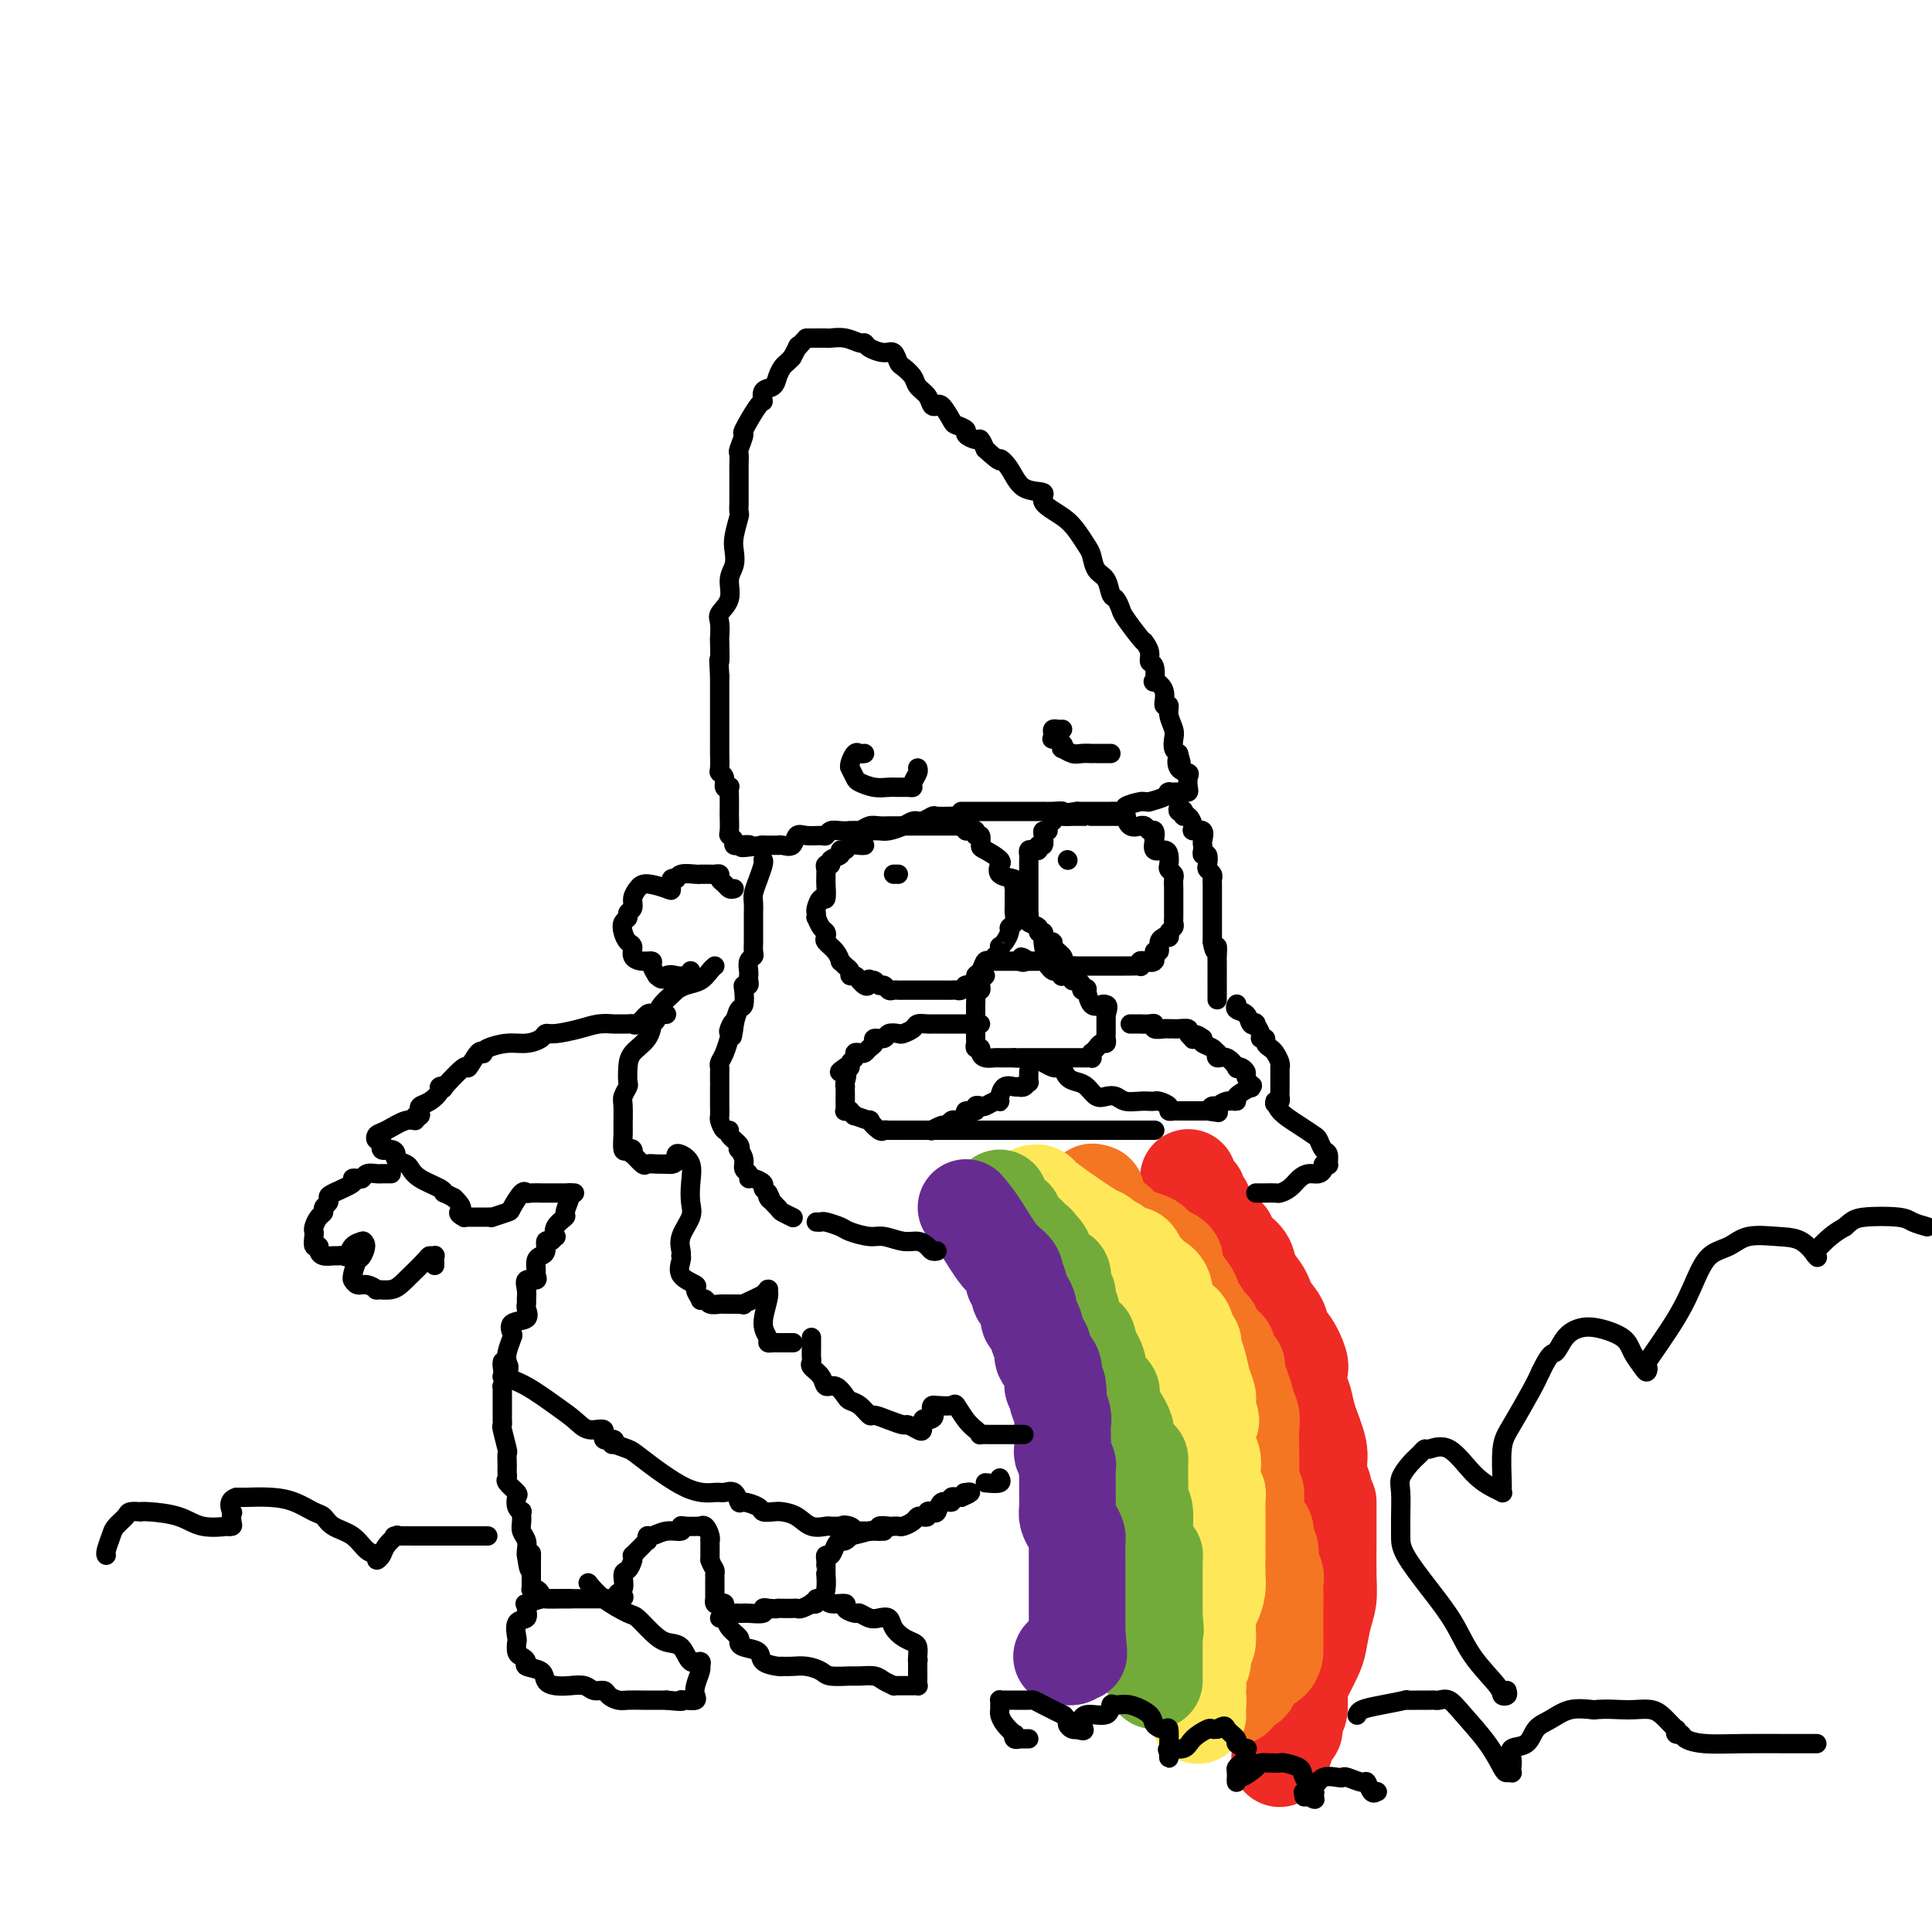 <svg viewBox='0 0 400 400' version='1.1' xmlns='http://www.w3.org/2000/svg' xmlns:xlink='http://www.w3.org/1999/xlink'><g fill='none' stroke='rgb(0,0,0)' stroke-width='4' stroke-linecap='round' stroke-linejoin='round'><path d='M179,175c-0.217,0.032 -0.434,0.064 -1,0c-0.566,-0.064 -1.480,-0.225 -2,0c-0.520,0.225 -0.646,0.835 -1,1c-0.354,0.165 -0.936,-0.114 -1,0c-0.064,0.114 0.389,0.622 0,1c-0.389,0.378 -1.621,0.626 -2,1c-0.379,0.374 0.095,0.874 0,1c-0.095,0.126 -0.758,-0.123 -1,0c-0.242,0.123 -0.064,0.619 0,1c0.064,0.381 0.014,0.646 0,1c-0.014,0.354 0.006,0.795 0,1c-0.006,0.205 -0.040,0.173 0,1c0.040,0.827 0.155,2.513 0,3c-0.155,0.487 -0.578,-0.225 -1,0c-0.422,0.225 -0.842,1.388 -1,2c-0.158,0.612 -0.053,0.675 0,1c0.053,0.325 0.053,0.913 0,1c-0.053,0.087 -0.160,-0.328 0,0c0.160,0.328 0.585,1.400 1,2c0.415,0.600 0.819,0.729 1,1c0.181,0.271 0.139,0.685 0,1c-0.139,0.315 -0.374,0.532 0,1c0.374,0.468 1.358,1.186 2,2c0.642,0.814 0.942,1.725 1,2c0.058,0.275 -0.125,-0.085 0,0c0.125,0.085 0.558,0.614 1,1c0.442,0.386 0.892,0.629 1,1c0.108,0.371 -0.125,0.869 0,1c0.125,0.131 0.607,-0.105 1,0c0.393,0.105 0.696,0.553 1,1'/><path d='M178,203c1.858,2.316 2.003,0.605 2,0c-0.003,-0.605 -0.156,-0.106 0,0c0.156,0.106 0.619,-0.182 1,0c0.381,0.182 0.679,0.833 1,1c0.321,0.167 0.663,-0.151 1,0c0.337,0.151 0.667,0.773 1,1c0.333,0.227 0.668,0.061 1,0c0.332,-0.061 0.663,-0.016 1,0c0.337,0.016 0.682,0.004 1,0c0.318,-0.004 0.610,-0.001 1,0c0.390,0.001 0.878,0.000 1,0c0.122,-0.000 -0.121,-0.000 0,0c0.121,0.000 0.606,0.000 1,0c0.394,-0.000 0.696,-0.000 1,0c0.304,0.000 0.610,-0.000 1,0c0.390,0.000 0.864,0.000 1,0c0.136,-0.000 -0.066,-0.000 0,0c0.066,0.000 0.398,0.001 1,0c0.602,-0.001 1.472,-0.004 2,0c0.528,0.004 0.714,0.016 1,0c0.286,-0.016 0.673,-0.060 1,0c0.327,0.060 0.595,0.223 1,0c0.405,-0.223 0.949,-0.832 1,-1c0.051,-0.168 -0.390,0.105 0,0c0.390,-0.105 1.610,-0.588 2,-1c0.390,-0.412 -0.050,-0.754 0,-1c0.050,-0.246 0.591,-0.396 1,-1c0.409,-0.604 0.687,-1.663 1,-2c0.313,-0.337 0.661,0.046 1,0c0.339,-0.046 0.670,-0.523 1,-1'/><path d='M206,198c1.306,-1.246 1.072,-0.862 1,-1c-0.072,-0.138 0.018,-0.797 0,-1c-0.018,-0.203 -0.145,0.049 0,0c0.145,-0.049 0.561,-0.398 1,-1c0.439,-0.602 0.902,-1.455 1,-2c0.098,-0.545 -0.170,-0.781 0,-1c0.170,-0.219 0.778,-0.422 1,-1c0.222,-0.578 0.060,-1.531 0,-2c-0.060,-0.469 -0.016,-0.454 0,-1c0.016,-0.546 0.003,-1.652 0,-2c-0.003,-0.348 0.002,0.061 0,0c-0.002,-0.061 -0.012,-0.592 0,-1c0.012,-0.408 0.045,-0.691 0,-1c-0.045,-0.309 -0.170,-0.643 0,-1c0.170,-0.357 0.634,-0.737 0,-1c-0.634,-0.263 -2.367,-0.410 -3,-1c-0.633,-0.590 -0.167,-1.624 0,-2c0.167,-0.376 0.034,-0.094 0,0c-0.034,0.094 0.029,-0.001 0,0c-0.029,0.001 -0.150,0.098 0,0c0.150,-0.098 0.572,-0.389 0,-1c-0.572,-0.611 -2.138,-1.540 -3,-2c-0.862,-0.460 -1.018,-0.449 -1,-1c0.018,-0.551 0.211,-1.664 0,-2c-0.211,-0.336 -0.827,0.106 -1,0c-0.173,-0.106 0.098,-0.760 0,-1c-0.098,-0.240 -0.565,-0.065 -1,0c-0.435,0.065 -0.839,0.018 -1,0c-0.161,-0.018 -0.081,-0.009 0,0'/><path d='M200,172c-1.421,-1.928 0.026,-1.249 0,-1c-0.026,0.249 -1.527,0.067 -2,0c-0.473,-0.067 0.080,-0.018 0,0c-0.080,0.018 -0.795,0.005 -1,0c-0.205,-0.005 0.099,-0.001 0,0c-0.099,0.001 -0.600,0.000 -1,0c-0.400,-0.000 -0.699,-0.000 -1,0c-0.301,0.000 -0.606,0.000 -1,0c-0.394,-0.000 -0.879,-0.000 -1,0c-0.121,0.000 0.122,0.000 0,0c-0.122,-0.000 -0.610,0.000 -1,0c-0.390,-0.000 -0.681,-0.000 -1,0c-0.319,0.000 -0.667,0.000 -1,0c-0.333,-0.000 -0.652,-0.000 -1,0c-0.348,0.000 -0.726,0.000 -1,0c-0.274,-0.000 -0.443,-0.001 -1,0c-0.557,0.001 -1.501,0.004 -2,0c-0.499,-0.004 -0.555,-0.015 -1,0c-0.445,0.015 -1.281,0.057 -2,0c-0.719,-0.057 -1.321,-0.211 -2,0c-0.679,0.211 -1.436,0.789 -2,1c-0.564,0.211 -0.935,0.057 -1,0c-0.065,-0.057 0.175,-0.015 0,0c-0.175,0.015 -0.764,0.004 -1,0c-0.236,-0.004 -0.118,-0.002 0,0'/><path d='M186,181c-0.417,0.000 -0.833,0.000 -1,0c-0.167,0.000 -0.083,0.000 0,0'/><path d='M217,172c-0.414,-0.050 -0.828,-0.101 -1,0c-0.172,0.101 -0.101,0.353 0,1c0.101,0.647 0.234,1.689 0,2c-0.234,0.311 -0.833,-0.110 -1,0c-0.167,0.110 0.099,0.750 0,1c-0.099,0.250 -0.562,0.109 -1,0c-0.438,-0.109 -0.849,-0.188 -1,0c-0.151,0.188 -0.040,0.642 0,1c0.040,0.358 0.011,0.621 0,1c-0.011,0.379 -0.003,0.876 0,1c0.003,0.124 0.001,-0.124 0,0c-0.001,0.124 -0.000,0.619 0,1c0.000,0.381 0.000,0.649 0,1c-0.000,0.351 -0.000,0.784 0,1c0.000,0.216 0.000,0.213 0,1c-0.000,0.787 -0.000,2.364 0,3c0.000,0.636 0.001,0.331 0,0c-0.001,-0.331 -0.002,-0.688 0,0c0.002,0.688 0.008,2.422 0,3c-0.008,0.578 -0.031,0.001 0,0c0.031,-0.001 0.117,0.573 0,1c-0.117,0.427 -0.438,0.706 0,1c0.438,0.294 1.634,0.604 2,1c0.366,0.396 -0.098,0.879 0,1c0.098,0.121 0.757,-0.121 1,0c0.243,0.121 0.069,0.606 0,1c-0.069,0.394 -0.035,0.697 0,1'/><path d='M216,195c0.422,2.937 -0.023,0.780 0,0c0.023,-0.780 0.513,-0.182 1,0c0.487,0.182 0.971,-0.053 1,0c0.029,0.053 -0.396,0.392 0,1c0.396,0.608 1.612,1.483 2,2c0.388,0.517 -0.051,0.674 0,1c0.051,0.326 0.591,0.819 1,1c0.409,0.181 0.688,0.048 1,0c0.312,-0.048 0.657,-0.013 1,0c0.343,0.013 0.683,0.003 1,0c0.317,-0.003 0.609,-0.001 1,0c0.391,0.001 0.879,0.000 1,0c0.121,-0.000 -0.125,-0.000 0,0c0.125,0.000 0.621,0.000 1,0c0.379,-0.000 0.640,-0.000 1,0c0.360,0.000 0.817,0.000 1,0c0.183,-0.000 0.090,-0.000 0,0c-0.090,0.000 -0.178,0.000 0,0c0.178,-0.000 0.622,-0.000 1,0c0.378,0.000 0.692,0.000 1,0c0.308,-0.000 0.612,-0.000 1,0c0.388,0.000 0.861,0.001 1,0c0.139,-0.001 -0.054,-0.004 0,0c0.054,0.004 0.357,0.015 1,0c0.643,-0.015 1.625,-0.057 2,0c0.375,0.057 0.142,0.211 0,0c-0.142,-0.211 -0.192,-0.788 0,-1c0.192,-0.212 0.626,-0.061 1,0c0.374,0.061 0.687,0.030 1,0'/><path d='M238,199c2.410,-0.189 0.434,-0.162 0,0c-0.434,0.162 0.672,0.460 1,0c0.328,-0.460 -0.123,-1.678 0,-2c0.123,-0.322 0.821,0.254 1,0c0.179,-0.254 -0.162,-1.336 0,-2c0.162,-0.664 0.828,-0.909 1,-1c0.172,-0.091 -0.151,-0.027 0,0c0.151,0.027 0.776,0.018 1,0c0.224,-0.018 0.046,-0.046 0,0c-0.046,0.046 0.040,0.167 0,0c-0.040,-0.167 -0.207,-0.622 0,-1c0.207,-0.378 0.787,-0.679 1,-1c0.213,-0.321 0.057,-0.664 0,-1c-0.057,-0.336 -0.015,-0.667 0,-1c0.015,-0.333 0.004,-0.669 0,-1c-0.004,-0.331 -0.001,-0.656 0,-1c0.001,-0.344 0.001,-0.708 0,-1c-0.001,-0.292 -0.004,-0.512 0,-1c0.004,-0.488 0.015,-1.243 0,-2c-0.015,-0.757 -0.056,-1.516 0,-2c0.056,-0.484 0.209,-0.694 0,-1c-0.209,-0.306 -0.782,-0.707 -1,-1c-0.218,-0.293 -0.083,-0.478 0,-1c0.083,-0.522 0.113,-1.380 0,-2c-0.113,-0.620 -0.371,-1.001 -1,-1c-0.629,0.001 -1.631,0.385 -2,0c-0.369,-0.385 -0.105,-1.539 0,-2c0.105,-0.461 0.053,-0.231 0,0'/><path d='M239,174c-0.632,-2.946 -0.212,-1.311 0,-1c0.212,0.311 0.216,-0.702 0,-1c-0.216,-0.298 -0.653,0.118 -1,0c-0.347,-0.118 -0.604,-0.771 -1,-1c-0.396,-0.229 -0.930,-0.033 -1,0c-0.070,0.033 0.323,-0.096 0,0c-0.323,0.096 -1.361,0.418 -2,0c-0.639,-0.418 -0.878,-1.576 -1,-2c-0.122,-0.424 -0.128,-0.114 0,0c0.128,0.114 0.389,0.030 0,0c-0.389,-0.030 -1.426,-0.008 -2,0c-0.574,0.008 -0.683,0.002 -1,0c-0.317,-0.002 -0.841,-0.001 -1,0c-0.159,0.001 0.047,0.000 0,0c-0.047,-0.000 -0.346,-0.000 -1,0c-0.654,0.000 -1.663,0.000 -2,0c-0.337,-0.000 -0.002,-0.000 0,0c0.002,0.000 -0.331,0.000 -1,0c-0.669,-0.000 -1.675,-0.001 -2,0c-0.325,0.001 0.032,0.004 0,0c-0.032,-0.004 -0.453,-0.015 -1,0c-0.547,0.015 -1.219,0.056 -2,0c-0.781,-0.056 -1.672,-0.207 -2,0c-0.328,0.207 -0.094,0.774 0,1c0.094,0.226 0.047,0.113 0,0'/><path d='M221,178c0.000,0.000 0.100,0.100 0.1,0.1'/><path d='M204,202c-0.425,0.445 -0.850,0.889 -1,1c-0.150,0.111 -0.026,-0.112 0,0c0.026,0.112 -0.046,0.560 0,1c0.046,0.440 0.208,0.873 0,1c-0.208,0.127 -0.788,-0.050 -1,0c-0.212,0.050 -0.057,0.328 0,1c0.057,0.672 0.015,1.739 0,2c-0.015,0.261 -0.004,-0.284 0,0c0.004,0.284 0.001,1.398 0,2c-0.001,0.602 -0.000,0.691 0,1c0.000,0.309 -0.000,0.839 0,1c0.000,0.161 0.000,-0.045 0,0c-0.000,0.045 -0.001,0.342 0,1c0.001,0.658 0.004,1.678 0,2c-0.004,0.322 -0.016,-0.055 0,0c0.016,0.055 0.059,0.540 0,1c-0.059,0.460 -0.220,0.894 0,1c0.220,0.106 0.820,-0.115 1,0c0.180,0.115 -0.059,0.567 0,1c0.059,0.433 0.415,0.848 1,1c0.585,0.152 1.400,0.041 2,0c0.600,-0.041 0.984,-0.011 1,0c0.016,0.011 -0.336,0.003 0,0c0.336,-0.003 1.360,-0.001 2,0c0.640,0.001 0.897,0.000 1,0c0.103,-0.000 0.051,-0.000 0,0'/><path d='M210,219c1.322,0.155 1.126,0.041 1,0c-0.126,-0.041 -0.183,-0.011 0,0c0.183,0.011 0.608,0.003 1,0c0.392,-0.003 0.753,-0.001 1,0c0.247,0.001 0.380,0.000 1,0c0.620,-0.000 1.725,-0.000 2,0c0.275,0.000 -0.282,0.000 0,0c0.282,-0.000 1.403,-0.000 2,0c0.597,0.000 0.669,0.000 1,0c0.331,-0.000 0.920,-0.000 1,0c0.080,0.000 -0.347,0.000 0,0c0.347,-0.000 1.470,-0.000 2,0c0.530,0.000 0.468,0.001 1,0c0.532,-0.001 1.660,-0.004 2,0c0.340,0.004 -0.106,0.016 0,0c0.106,-0.016 0.763,-0.060 1,0c0.237,0.060 0.052,0.222 0,0c-0.052,-0.222 0.028,-0.829 0,-1c-0.028,-0.171 -0.165,0.095 0,0c0.165,-0.095 0.633,-0.550 1,-1c0.367,-0.450 0.634,-0.894 1,-1c0.366,-0.106 0.830,0.126 1,0c0.170,-0.126 0.046,-0.608 0,-1c-0.046,-0.392 -0.012,-0.693 0,-1c0.012,-0.307 0.003,-0.621 0,-1c-0.003,-0.379 -0.001,-0.822 0,-1c0.001,-0.178 0.000,-0.089 0,0c-0.000,0.089 -0.000,0.178 0,0c0.000,-0.178 0.000,-0.622 0,-1c-0.000,-0.378 -0.000,-0.689 0,-1'/><path d='M229,210c0.652,-1.832 0.281,-1.913 0,-2c-0.281,-0.087 -0.472,-0.180 -1,0c-0.528,0.180 -1.395,0.634 -2,0c-0.605,-0.634 -0.949,-2.356 -1,-3c-0.051,-0.644 0.192,-0.210 0,0c-0.192,0.210 -0.820,0.196 -1,0c-0.180,-0.196 0.088,-0.575 0,-1c-0.088,-0.425 -0.531,-0.898 -1,-1c-0.469,-0.102 -0.963,0.165 -1,0c-0.037,-0.165 0.383,-0.762 0,-1c-0.383,-0.238 -1.570,-0.117 -2,0c-0.430,0.117 -0.104,0.228 0,0c0.104,-0.228 -0.014,-0.796 0,-1c0.014,-0.204 0.158,-0.044 0,0c-0.158,0.044 -0.620,-0.027 -1,0c-0.380,0.027 -0.679,0.151 -1,0c-0.321,-0.151 -0.664,-0.576 -1,-1c-0.336,-0.424 -0.665,-0.846 -1,-1c-0.335,-0.154 -0.678,-0.041 -1,0c-0.322,0.041 -0.625,0.011 -1,0c-0.375,-0.011 -0.821,-0.003 -1,0c-0.179,0.003 -0.089,0.002 0,0'/><path d='M213,199c-2.636,-1.702 -1.227,-0.456 -1,0c0.227,0.456 -0.727,0.122 -1,0c-0.273,-0.122 0.134,-0.033 0,0c-0.134,0.033 -0.810,0.009 -1,0c-0.190,-0.009 0.107,-0.002 0,0c-0.107,0.002 -0.616,0.001 -1,0c-0.384,-0.001 -0.642,-0.000 -1,0c-0.358,0.000 -0.814,0.000 -1,0c-0.186,-0.000 -0.101,-0.000 0,0c0.101,0.000 0.220,0.000 0,0c-0.220,-0.000 -0.777,-0.000 -1,0c-0.223,0.000 -0.111,0.000 0,0'/><path d='M203,212c-0.444,0.000 -0.889,0.000 -1,0c-0.111,-0.000 0.111,-0.000 0,0c-0.111,0.000 -0.554,0.000 -1,0c-0.446,-0.000 -0.894,-0.000 -1,0c-0.106,0.000 0.130,0.000 0,0c-0.130,-0.000 -0.626,-0.000 -1,0c-0.374,0.000 -0.625,0.000 -1,0c-0.375,-0.000 -0.874,-0.000 -1,0c-0.126,0.000 0.120,0.000 0,0c-0.120,-0.000 -0.606,-0.000 -1,0c-0.394,0.000 -0.696,0.000 -1,0c-0.304,-0.000 -0.610,-0.001 -1,0c-0.390,0.001 -0.863,0.003 -1,0c-0.137,-0.003 0.061,-0.011 0,0c-0.061,0.011 -0.382,0.042 -1,0c-0.618,-0.042 -1.532,-0.156 -2,0c-0.468,0.156 -0.491,0.582 -1,1c-0.509,0.418 -1.503,0.829 -2,1c-0.497,0.171 -0.497,0.101 -1,0c-0.503,-0.101 -1.511,-0.235 -2,0c-0.489,0.235 -0.460,0.837 -1,1c-0.540,0.163 -1.650,-0.114 -2,0c-0.350,0.114 0.060,0.618 0,1c-0.060,0.382 -0.589,0.641 -1,1c-0.411,0.359 -0.702,0.817 -1,1c-0.298,0.183 -0.601,0.091 -1,0c-0.399,-0.091 -0.894,-0.182 -1,0c-0.106,0.182 0.178,0.636 0,1c-0.178,0.364 -0.817,0.636 -1,1c-0.183,0.364 0.091,0.818 0,1c-0.091,0.182 -0.545,0.091 -1,0'/><path d='M175,221c-2.321,1.514 -0.622,0.800 0,1c0.622,0.200 0.167,1.315 0,2c-0.167,0.685 -0.045,0.939 0,1c0.045,0.061 0.012,-0.072 0,0c-0.012,0.072 -0.003,0.349 0,1c0.003,0.651 -0.000,1.677 0,2c0.000,0.323 0.004,-0.057 0,0c-0.004,0.057 -0.016,0.550 0,1c0.016,0.450 0.062,0.857 0,1c-0.062,0.143 -0.230,0.023 0,0c0.230,-0.023 0.858,0.051 1,0c0.142,-0.051 -0.202,-0.226 0,0c0.202,0.226 0.951,0.853 1,1c0.049,0.147 -0.600,-0.185 0,0c0.600,0.185 2.450,0.887 3,1c0.550,0.113 -0.199,-0.362 0,0c0.199,0.362 1.348,1.561 2,2c0.652,0.439 0.809,0.118 1,0c0.191,-0.118 0.417,-0.032 1,0c0.583,0.032 1.521,0.009 2,0c0.479,-0.009 0.497,-0.003 1,0c0.503,0.003 1.492,0.002 2,0c0.508,-0.002 0.535,-0.005 1,0c0.465,0.005 1.367,0.016 2,0c0.633,-0.016 0.996,-0.061 1,0c0.004,0.061 -0.350,0.226 0,0c0.350,-0.226 1.403,-0.844 2,-1c0.597,-0.156 0.738,0.150 1,0c0.262,-0.150 0.646,-0.757 1,-1c0.354,-0.243 0.677,-0.121 1,0'/><path d='M198,232c2.632,-0.266 1.212,0.069 1,0c-0.212,-0.069 0.784,-0.540 1,-1c0.216,-0.460 -0.346,-0.907 0,-1c0.346,-0.093 1.602,0.167 2,0c0.398,-0.167 -0.061,-0.763 0,-1c0.061,-0.237 0.644,-0.116 1,0c0.356,0.116 0.487,0.225 1,0c0.513,-0.225 1.407,-0.786 2,-1c0.593,-0.214 0.883,-0.082 1,0c0.117,0.082 0.060,0.113 0,0c-0.060,-0.113 -0.122,-0.370 0,-1c0.122,-0.630 0.428,-1.632 1,-2c0.572,-0.368 1.411,-0.103 2,0c0.589,0.103 0.928,0.044 1,0c0.072,-0.044 -0.124,-0.072 0,0c0.124,0.072 0.569,0.243 1,0c0.431,-0.243 0.847,-0.900 1,-1c0.153,-0.100 0.041,0.358 0,0c-0.041,-0.358 -0.012,-1.531 0,-2c0.012,-0.469 0.006,-0.235 0,0'/><path d='M216,220c-0.205,-0.114 -0.409,-0.229 0,0c0.409,0.229 1.432,0.800 2,1c0.568,0.200 0.680,0.029 1,0c0.320,-0.029 0.848,0.085 1,0c0.152,-0.085 -0.073,-0.369 0,0c0.073,0.369 0.442,1.392 1,2c0.558,0.608 1.304,0.803 2,1c0.696,0.197 1.340,0.396 2,1c0.660,0.604 1.335,1.612 2,2c0.665,0.388 1.319,0.157 2,0c0.681,-0.157 1.387,-0.238 2,0c0.613,0.238 1.133,0.795 2,1c0.867,0.205 2.083,0.058 3,0c0.917,-0.058 1.537,-0.026 2,0c0.463,0.026 0.768,0.045 1,0c0.232,-0.045 0.390,-0.156 1,0c0.610,0.156 1.672,0.578 2,1c0.328,0.422 -0.078,0.845 0,1c0.078,0.155 0.640,0.041 1,0c0.360,-0.041 0.519,-0.011 1,0c0.481,0.011 1.283,0.003 2,0c0.717,-0.003 1.348,-0.001 2,0c0.652,0.001 1.326,0.000 2,0'/><path d='M250,230c3.795,0.529 1.782,0.353 1,0c-0.782,-0.353 -0.332,-0.881 0,-1c0.332,-0.119 0.545,0.171 1,0c0.455,-0.171 1.151,-0.803 2,-1c0.849,-0.197 1.850,0.040 2,0c0.150,-0.040 -0.552,-0.357 0,-1c0.552,-0.643 2.359,-1.611 3,-2c0.641,-0.389 0.117,-0.199 0,0c-0.117,0.199 0.175,0.407 0,0c-0.175,-0.407 -0.816,-1.427 -1,-2c-0.184,-0.573 0.089,-0.697 0,-1c-0.089,-0.303 -0.539,-0.784 -1,-1c-0.461,-0.216 -0.933,-0.167 -1,0c-0.067,0.167 0.270,0.452 0,0c-0.270,-0.452 -1.146,-1.641 -2,-2c-0.854,-0.359 -1.686,0.111 -2,0c-0.314,-0.111 -0.109,-0.803 0,-1c0.109,-0.197 0.122,0.102 0,0c-0.122,-0.102 -0.379,-0.604 -1,-1c-0.621,-0.396 -1.606,-0.684 -2,-1c-0.394,-0.316 -0.197,-0.658 0,-1'/><path d='M249,215c-1.995,-1.544 -1.983,-0.403 -2,0c-0.017,0.403 -0.064,0.070 0,0c0.064,-0.070 0.239,0.125 0,0c-0.239,-0.125 -0.891,-0.569 -1,-1c-0.109,-0.431 0.325,-0.847 0,-1c-0.325,-0.153 -1.409,-0.041 -2,0c-0.591,0.041 -0.688,0.012 -1,0c-0.312,-0.012 -0.840,-0.007 -1,0c-0.160,0.007 0.046,0.016 0,0c-0.046,-0.016 -0.346,-0.057 -1,0c-0.654,0.057 -1.663,0.211 -2,0c-0.337,-0.211 -0.002,-0.789 0,-1c0.002,-0.211 -0.329,-0.057 -1,0c-0.671,0.057 -1.683,0.015 -2,0c-0.317,-0.015 0.059,-0.004 0,0c-0.059,0.004 -0.554,0.001 -1,0c-0.446,-0.001 -0.842,-0.000 -1,0c-0.158,0.000 -0.079,0.000 0,0'/><path d='M201,169c-0.484,-0.000 -0.968,-0.000 -1,0c-0.032,0.000 0.387,0.000 0,0c-0.387,-0.000 -1.580,-0.001 -2,0c-0.420,0.001 -0.066,0.004 0,0c0.066,-0.004 -0.154,-0.015 -1,0c-0.846,0.015 -2.317,0.057 -3,0c-0.683,-0.057 -0.578,-0.212 -1,0c-0.422,0.212 -1.372,0.792 -2,1c-0.628,0.208 -0.934,0.046 -1,0c-0.066,-0.046 0.110,0.026 0,0c-0.110,-0.026 -0.504,-0.151 -1,0c-0.496,0.151 -1.092,0.576 -2,1c-0.908,0.424 -2.127,0.846 -3,1c-0.873,0.154 -1.399,0.041 -2,0c-0.601,-0.041 -1.277,-0.011 -2,0c-0.723,0.011 -1.493,0.002 -2,0c-0.507,-0.002 -0.752,0.003 -1,0c-0.248,-0.003 -0.498,-0.015 -1,0c-0.502,0.015 -1.254,0.057 -2,0c-0.746,-0.057 -1.485,-0.213 -2,0c-0.515,0.213 -0.805,0.797 -1,1c-0.195,0.203 -0.293,0.026 -1,0c-0.707,-0.026 -2.022,0.098 -3,0c-0.978,-0.098 -1.618,-0.419 -2,0c-0.382,0.419 -0.506,1.576 -1,2c-0.494,0.424 -1.359,0.114 -2,0c-0.641,-0.114 -1.058,-0.030 -1,0c0.058,0.030 0.593,0.008 0,0c-0.593,-0.008 -2.312,-0.002 -3,0c-0.688,0.002 -0.344,0.001 0,0'/><path d='M158,175c-7.206,0.927 -3.719,0.246 -3,0c0.719,-0.246 -1.328,-0.055 -2,0c-0.672,0.055 0.030,-0.024 0,0c-0.030,0.024 -0.793,0.153 -1,0c-0.207,-0.153 0.141,-0.589 0,-1c-0.141,-0.411 -0.770,-0.799 -1,-1c-0.230,-0.201 -0.062,-0.215 0,-1c0.062,-0.785 0.018,-2.340 0,-3c-0.018,-0.660 -0.009,-0.424 0,-1c0.009,-0.576 0.017,-1.965 0,-3c-0.017,-1.035 -0.061,-1.717 0,-2c0.061,-0.283 0.227,-0.168 0,0c-0.227,0.168 -0.845,0.388 -1,0c-0.155,-0.388 0.155,-1.383 0,-2c-0.155,-0.617 -0.774,-0.854 -1,-1c-0.226,-0.146 -0.061,-0.200 0,-1c0.061,-0.800 0.016,-2.346 0,-3c-0.016,-0.654 -0.004,-0.417 0,-1c0.004,-0.583 0.001,-1.987 0,-3c-0.001,-1.013 -0.000,-1.636 0,-2c0.000,-0.364 0.000,-0.468 0,-1c-0.000,-0.532 -0.000,-1.494 0,-2c0.000,-0.506 0.000,-0.558 0,-1c-0.000,-0.442 -0.000,-1.273 0,-2c0.000,-0.727 0.000,-1.351 0,-2c-0.000,-0.649 -0.000,-1.325 0,-2'/><path d='M149,140c-0.310,-5.392 -0.085,-2.872 0,-3c0.085,-0.128 0.031,-2.904 0,-4c-0.031,-1.096 -0.037,-0.513 0,-1c0.037,-0.487 0.119,-2.045 0,-3c-0.119,-0.955 -0.438,-1.309 0,-2c0.438,-0.691 1.633,-1.720 2,-3c0.367,-1.280 -0.094,-2.813 0,-4c0.094,-1.187 0.743,-2.029 1,-3c0.257,-0.971 0.121,-2.071 0,-3c-0.121,-0.929 -0.229,-1.687 0,-3c0.229,-1.313 0.793,-3.181 1,-4c0.207,-0.819 0.055,-0.589 0,-1c-0.055,-0.411 -0.015,-1.462 0,-2c0.015,-0.538 0.004,-0.563 0,-1c-0.004,-0.437 -0.001,-1.287 0,-2c0.001,-0.713 -0.001,-1.288 0,-2c0.001,-0.712 0.005,-1.561 0,-2c-0.005,-0.439 -0.018,-0.466 0,-1c0.018,-0.534 0.068,-1.573 0,-2c-0.068,-0.427 -0.252,-0.242 0,-1c0.252,-0.758 0.941,-2.459 1,-3c0.059,-0.541 -0.513,0.077 0,-1c0.513,-1.077 2.112,-3.849 3,-5c0.888,-1.151 1.064,-0.679 1,-1c-0.064,-0.321 -0.368,-1.434 0,-2c0.368,-0.566 1.408,-0.585 2,-1c0.592,-0.415 0.736,-1.225 1,-2c0.264,-0.775 0.648,-1.516 1,-2c0.352,-0.484 0.672,-0.710 1,-1c0.328,-0.290 0.664,-0.645 1,-1'/><path d='M164,74c1.884,-3.503 1.092,-2.259 1,-2c-0.092,0.259 0.514,-0.466 1,-1c0.486,-0.534 0.850,-0.875 1,-1c0.150,-0.125 0.086,-0.034 0,0c-0.086,0.034 -0.193,0.009 0,0c0.193,-0.009 0.687,-0.004 1,0c0.313,0.004 0.444,0.005 1,0c0.556,-0.005 1.536,-0.016 2,0c0.464,0.016 0.413,0.060 1,0c0.587,-0.060 1.813,-0.222 3,0c1.187,0.222 2.335,0.828 3,1c0.665,0.172 0.847,-0.091 1,0c0.153,0.091 0.278,0.534 1,1c0.722,0.466 2.043,0.954 3,1c0.957,0.046 1.551,-0.349 2,0c0.449,0.349 0.754,1.444 1,2c0.246,0.556 0.433,0.573 1,1c0.567,0.427 1.515,1.263 2,2c0.485,0.737 0.508,1.375 1,2c0.492,0.625 1.454,1.236 2,2c0.546,0.764 0.675,1.679 1,2c0.325,0.321 0.845,0.047 1,0c0.155,-0.047 -0.056,0.134 0,0c0.056,-0.134 0.377,-0.583 1,0c0.623,0.583 1.547,2.199 2,3c0.453,0.801 0.436,0.788 1,1c0.564,0.212 1.709,0.651 2,1c0.291,0.349 -0.273,0.609 0,1c0.273,0.391 1.381,0.913 2,1c0.619,0.087 0.748,-0.261 1,0c0.252,0.261 0.626,1.130 1,2'/><path d='M204,93c3.837,3.488 2.930,2.208 3,2c0.070,-0.208 1.117,0.657 2,2c0.883,1.343 1.601,3.163 3,4c1.399,0.837 3.478,0.689 4,1c0.522,0.311 -0.512,1.079 0,2c0.512,0.921 2.570,1.994 4,3c1.430,1.006 2.232,1.945 3,3c0.768,1.055 1.501,2.227 2,3c0.499,0.773 0.763,1.148 1,2c0.237,0.852 0.445,2.182 1,3c0.555,0.818 1.456,1.123 2,2c0.544,0.877 0.730,2.326 1,3c0.270,0.674 0.623,0.573 1,1c0.377,0.427 0.780,1.381 1,2c0.220,0.619 0.259,0.904 1,2c0.741,1.096 2.183,3.005 3,4c0.817,0.995 1.007,1.076 1,1c-0.007,-0.076 -0.212,-0.310 0,0c0.212,0.310 0.839,1.164 1,2c0.161,0.836 -0.145,1.654 0,2c0.145,0.346 0.742,0.220 1,1c0.258,0.780 0.178,2.467 0,3c-0.178,0.533 -0.455,-0.087 0,0c0.455,0.087 1.642,0.881 2,2c0.358,1.119 -0.114,2.565 0,3c0.114,0.435 0.814,-0.139 1,0c0.186,0.139 -0.144,0.993 0,2c0.144,1.007 0.760,2.167 1,3c0.240,0.833 0.103,1.340 0,2c-0.103,0.660 -0.172,1.474 0,2c0.172,0.526 0.586,0.763 1,1'/><path d='M244,156c0.961,3.368 0.362,1.287 0,1c-0.362,-0.287 -0.488,1.219 0,2c0.488,0.781 1.592,0.836 2,1c0.408,0.164 0.122,0.436 0,1c-0.122,0.564 -0.079,1.419 0,2c0.079,0.581 0.193,0.888 0,1c-0.193,0.112 -0.692,0.029 -1,0c-0.308,-0.029 -0.423,-0.005 -1,0c-0.577,0.005 -1.616,-0.009 -2,0c-0.384,0.009 -0.112,0.041 0,0c0.112,-0.041 0.065,-0.154 0,0c-0.065,0.154 -0.148,0.577 -1,1c-0.852,0.423 -2.475,0.848 -3,1c-0.525,0.152 0.047,0.030 0,0c-0.047,-0.030 -0.713,0.030 -1,0c-0.287,-0.030 -0.196,-0.152 -1,0c-0.804,0.152 -2.504,0.577 -3,1c-0.496,0.423 0.210,0.846 0,1c-0.210,0.154 -1.337,0.041 -2,0c-0.663,-0.041 -0.863,-0.011 -1,0c-0.137,0.011 -0.212,0.003 -1,0c-0.788,-0.003 -2.289,-0.001 -3,0c-0.711,0.001 -0.632,0.000 -1,0c-0.368,-0.000 -1.184,-0.000 -2,0'/><path d='M223,168c-4.149,0.619 -3.023,0.166 -3,0c0.023,-0.166 -1.058,-0.044 -2,0c-0.942,0.044 -1.744,0.012 -2,0c-0.256,-0.012 0.036,-0.003 0,0c-0.036,0.003 -0.398,0.001 -1,0c-0.602,-0.001 -1.444,-0.000 -2,0c-0.556,0.000 -0.827,0.000 -1,0c-0.173,-0.000 -0.248,-0.000 -1,0c-0.752,0.000 -2.180,0.000 -3,0c-0.820,-0.000 -1.032,-0.000 -1,0c0.032,0.000 0.307,0.000 0,0c-0.307,-0.000 -1.195,-0.000 -2,0c-0.805,0.000 -1.526,0.000 -2,0c-0.474,-0.000 -0.702,-0.000 -1,0c-0.298,0.000 -0.668,0.000 -1,0c-0.332,-0.000 -0.628,-0.000 -1,0c-0.372,0.000 -0.821,0.000 -1,0c-0.179,-0.000 -0.090,-0.000 0,0'/><path d='M179,156c-0.340,0.053 -0.679,0.106 -1,0c-0.321,-0.106 -0.623,-0.370 -1,0c-0.377,0.370 -0.830,1.374 -1,2c-0.170,0.626 -0.058,0.874 0,1c0.058,0.126 0.063,0.128 0,0c-0.063,-0.128 -0.193,-0.388 0,0c0.193,0.388 0.709,1.425 1,2c0.291,0.575 0.358,0.690 1,1c0.642,0.310 1.861,0.816 3,1c1.139,0.184 2.199,0.047 3,0c0.801,-0.047 1.343,-0.005 2,0c0.657,0.005 1.430,-0.027 2,0c0.570,0.027 0.937,0.112 1,0c0.063,-0.112 -0.179,-0.422 0,-1c0.179,-0.578 0.780,-1.423 1,-2c0.220,-0.577 0.059,-0.886 0,-1c-0.059,-0.114 -0.017,-0.033 0,0c0.017,0.033 0.008,0.016 0,0'/><path d='M220,151c-0.311,0.022 -0.621,0.044 -1,0c-0.379,-0.044 -0.826,-0.153 -1,0c-0.174,0.153 -0.074,0.567 0,1c0.074,0.433 0.123,0.886 0,1c-0.123,0.114 -0.419,-0.109 0,0c0.419,0.109 1.554,0.551 2,1c0.446,0.449 0.204,0.905 0,1c-0.204,0.095 -0.371,-0.171 0,0c0.371,0.171 1.278,0.778 2,1c0.722,0.222 1.258,0.060 2,0c0.742,-0.060 1.691,-0.016 2,0c0.309,0.016 -0.022,0.004 0,0c0.022,-0.004 0.398,-0.001 1,0c0.602,0.001 1.431,0.000 2,0c0.569,-0.000 0.877,-0.000 1,0c0.123,0.000 0.062,0.000 0,0'/><path d='M158,178c0.083,0.162 0.166,0.323 0,1c-0.166,0.677 -0.580,1.869 -1,3c-0.420,1.131 -0.845,2.201 -1,3c-0.155,0.799 -0.042,1.327 0,2c0.042,0.673 0.011,1.490 0,2c-0.011,0.510 -0.003,0.714 0,1c0.003,0.286 0.001,0.653 0,1c-0.001,0.347 -0.001,0.674 0,1c0.001,0.326 0.001,0.651 0,1c-0.001,0.349 -0.004,0.722 0,1c0.004,0.278 0.015,0.459 0,1c-0.015,0.541 -0.057,1.440 0,2c0.057,0.560 0.211,0.780 0,1c-0.211,0.220 -0.788,0.441 -1,1c-0.212,0.559 -0.061,1.456 0,2c0.061,0.544 0.030,0.735 0,1c-0.030,0.265 -0.060,0.604 0,1c0.060,0.396 0.209,0.850 0,1c-0.209,0.150 -0.777,-0.004 -1,0c-0.223,0.004 -0.101,0.166 0,1c0.101,0.834 0.181,2.340 0,3c-0.181,0.660 -0.623,0.474 -1,1c-0.377,0.526 -0.688,1.763 -1,3'/><path d='M152,212c-0.867,5.210 -0.035,1.236 0,0c0.035,-1.236 -0.725,0.267 -1,1c-0.275,0.733 -0.063,0.697 0,1c0.063,0.303 -0.022,0.946 0,1c0.022,0.054 0.149,-0.481 0,0c-0.149,0.481 -0.576,1.978 -1,3c-0.424,1.022 -0.846,1.571 -1,2c-0.154,0.429 -0.041,0.740 0,1c0.041,0.260 0.011,0.469 0,1c-0.011,0.531 -0.003,1.385 0,2c0.003,0.615 0.001,0.990 0,1c-0.001,0.010 -0.000,-0.344 0,0c0.000,0.344 -0.001,1.386 0,2c0.001,0.614 0.003,0.799 0,1c-0.003,0.201 -0.011,0.417 0,1c0.011,0.583 0.039,1.531 0,2c-0.039,0.469 -0.147,0.458 0,1c0.147,0.542 0.547,1.638 1,2c0.453,0.362 0.957,-0.010 1,0c0.043,0.010 -0.377,0.401 0,1c0.377,0.599 1.550,1.407 2,2c0.450,0.593 0.177,0.971 0,1c-0.177,0.029 -0.258,-0.289 0,0c0.258,0.289 0.855,1.187 1,2c0.145,0.813 -0.164,1.541 0,2c0.164,0.459 0.800,0.648 1,1c0.200,0.352 -0.035,0.868 0,1c0.035,0.132 0.339,-0.119 1,0c0.661,0.119 1.678,0.609 2,1c0.322,0.391 -0.051,0.683 0,1c0.051,0.317 0.525,0.658 1,1'/><path d='M159,247c1.433,2.592 0.017,1.073 0,1c-0.017,-0.073 1.367,1.300 2,2c0.633,0.700 0.517,0.727 1,1c0.483,0.273 1.567,0.792 2,1c0.433,0.208 0.217,0.104 0,0'/><path d='M152,184c-0.341,0.091 -0.683,0.182 -1,0c-0.317,-0.182 -0.610,-0.637 -1,-1c-0.390,-0.363 -0.878,-0.633 -1,-1c-0.122,-0.367 0.121,-0.830 0,-1c-0.121,-0.170 -0.608,-0.045 -1,0c-0.392,0.045 -0.690,0.011 -1,0c-0.310,-0.011 -0.632,0.001 -1,0c-0.368,-0.001 -0.782,-0.016 -1,0c-0.218,0.016 -0.240,0.064 -1,0c-0.760,-0.064 -2.256,-0.240 -3,0c-0.744,0.240 -0.734,0.897 -1,1c-0.266,0.103 -0.806,-0.348 -1,0c-0.194,0.348 -0.042,1.497 0,2c0.042,0.503 -0.026,0.362 -1,0c-0.974,-0.362 -2.853,-0.945 -4,-1c-1.147,-0.055 -1.560,0.419 -2,1c-0.440,0.581 -0.906,1.268 -1,2c-0.094,0.732 0.184,1.508 0,2c-0.184,0.492 -0.831,0.699 -1,1c-0.169,0.301 0.141,0.696 0,1c-0.141,0.304 -0.733,0.519 -1,1c-0.267,0.481 -0.210,1.229 0,2c0.210,0.771 0.572,1.565 1,2c0.428,0.435 0.923,0.511 1,1c0.077,0.489 -0.264,1.391 0,2c0.264,0.609 1.133,0.926 2,1c0.867,0.074 1.734,-0.096 2,0c0.266,0.096 -0.067,0.456 0,1c0.067,0.544 0.533,1.272 1,2'/><path d='M136,202c1.407,1.391 1.424,0.369 2,0c0.576,-0.369 1.709,-0.085 2,0c0.291,0.085 -0.262,-0.029 0,0c0.262,0.029 1.340,0.200 2,0c0.660,-0.200 0.903,-0.771 1,-1c0.097,-0.229 0.049,-0.114 0,0'/><path d='M148,200c-0.271,0.218 -0.541,0.436 -1,1c-0.459,0.564 -1.106,1.474 -2,2c-0.894,0.526 -2.036,0.669 -3,1c-0.964,0.331 -1.751,0.852 -2,1c-0.249,0.148 0.039,-0.077 0,0c-0.039,0.077 -0.407,0.456 -1,1c-0.593,0.544 -1.413,1.254 -2,2c-0.587,0.746 -0.943,1.529 -1,2c-0.057,0.471 0.185,0.629 0,1c-0.185,0.371 -0.796,0.955 -1,1c-0.204,0.045 -0.002,-0.450 0,0c0.002,0.450 -0.194,1.846 -1,3c-0.806,1.154 -2.220,2.067 -3,3c-0.780,0.933 -0.927,1.886 -1,3c-0.073,1.114 -0.072,2.389 0,3c0.072,0.611 0.216,0.557 0,1c-0.216,0.443 -0.791,1.384 -1,2c-0.209,0.616 -0.053,0.908 0,2c0.053,1.092 0.004,2.985 0,4c-0.004,1.015 0.038,1.152 0,2c-0.038,0.848 -0.156,2.407 0,3c0.156,0.593 0.585,0.219 1,0c0.415,-0.219 0.817,-0.283 1,0c0.183,0.283 0.146,0.913 0,1c-0.146,0.087 -0.401,-0.369 0,0c0.401,0.369 1.458,1.563 2,2c0.542,0.437 0.569,0.118 1,0c0.431,-0.118 1.266,-0.034 2,0c0.734,0.034 1.367,0.017 2,0'/><path d='M138,241c1.853,0.293 1.985,-0.474 2,-1c0.015,-0.526 -0.088,-0.811 0,-1c0.088,-0.189 0.365,-0.281 1,0c0.635,0.281 1.627,0.935 2,2c0.373,1.065 0.128,2.541 0,4c-0.128,1.459 -0.139,2.903 0,4c0.139,1.097 0.429,1.849 0,3c-0.429,1.151 -1.578,2.702 -2,4c-0.422,1.298 -0.116,2.343 0,3c0.116,0.657 0.043,0.925 0,1c-0.043,0.075 -0.055,-0.045 0,0c0.055,0.045 0.176,0.254 0,1c-0.176,0.746 -0.651,2.028 0,3c0.651,0.972 2.426,1.632 3,2c0.574,0.368 -0.055,0.442 0,1c0.055,0.558 0.792,1.600 1,2c0.208,0.400 -0.113,0.160 0,0c0.113,-0.160 0.660,-0.239 1,0c0.340,0.239 0.472,0.796 1,1c0.528,0.204 1.451,0.055 2,0c0.549,-0.055 0.725,-0.015 1,0c0.275,0.015 0.651,0.004 1,0c0.349,-0.004 0.671,-0.001 1,0c0.329,0.001 0.664,0.001 1,0'/><path d='M153,270c1.375,0.199 0.812,0.198 1,0c0.188,-0.198 1.126,-0.593 2,-1c0.874,-0.407 1.684,-0.827 2,-1c0.316,-0.173 0.137,-0.100 0,0c-0.137,0.100 -0.232,0.226 0,0c0.232,-0.226 0.789,-0.805 1,-1c0.211,-0.195 0.075,-0.007 0,0c-0.075,0.007 -0.087,-0.166 0,0c0.087,0.166 0.275,0.671 0,2c-0.275,1.329 -1.013,3.480 -1,5c0.013,1.520 0.778,2.407 1,3c0.222,0.593 -0.100,0.891 0,1c0.100,0.109 0.623,0.029 1,0c0.377,-0.029 0.609,-0.008 1,0c0.391,0.008 0.942,0.002 1,0c0.058,-0.002 -0.376,-0.001 0,0c0.376,0.001 1.563,0.000 2,0c0.437,-0.000 0.125,-0.000 0,0c-0.125,0.000 -0.062,0.000 0,0'/><path d='M184,234c-0.072,0.000 -0.144,0.000 0,0c0.144,0.000 0.505,0.000 1,0c0.495,-0.000 1.125,0.000 2,0c0.875,0.000 1.993,0.000 3,0c1.007,0.000 1.901,-0.000 3,0c1.099,0.000 2.404,0.000 4,0c1.596,-0.000 3.484,0.000 5,0c1.516,0.000 2.662,-0.000 4,0c1.338,0.000 2.869,0.000 4,0c1.131,-0.000 1.863,-0.000 3,0c1.137,0.000 2.679,0.000 4,0c1.321,-0.000 2.422,0.000 4,0c1.578,0.000 3.635,0.000 5,0c1.365,-0.000 2.039,-0.000 3,0c0.961,0.000 2.209,0.000 3,0c0.791,0.000 1.126,0.000 2,0c0.874,0.000 2.287,0.000 3,0c0.713,0.000 0.727,0.000 1,0c0.273,0.000 0.804,0.000 1,0c0.196,0.000 0.056,0.000 0,0c-0.056,0.000 -0.028,0.000 0,0'/><path d='M244,166c0.030,0.312 0.060,0.624 0,1c-0.060,0.376 -0.210,0.817 0,1c0.210,0.183 0.778,0.108 1,0c0.222,-0.108 0.096,-0.249 0,0c-0.096,0.249 -0.162,0.888 0,1c0.162,0.112 0.551,-0.303 1,0c0.449,0.303 0.957,1.324 1,2c0.043,0.676 -0.381,1.007 0,1c0.381,-0.007 1.565,-0.351 2,0c0.435,0.351 0.120,1.399 0,2c-0.120,0.601 -0.046,0.756 0,1c0.046,0.244 0.064,0.576 0,1c-0.064,0.424 -0.209,0.940 0,1c0.209,0.060 0.774,-0.334 1,0c0.226,0.334 0.113,1.398 0,2c-0.113,0.602 -0.226,0.742 0,1c0.226,0.258 0.793,0.633 1,1c0.207,0.367 0.056,0.727 0,1c-0.056,0.273 -0.015,0.458 0,1c0.015,0.542 0.004,1.442 0,2c-0.004,0.558 -0.001,0.775 0,1c0.001,0.225 0.000,0.458 0,1c-0.000,0.542 -0.000,1.393 0,2c0.000,0.607 0.000,0.971 0,1c-0.000,0.029 -0.000,-0.276 0,0c0.000,0.276 0.000,1.132 0,2c-0.000,0.868 -0.000,1.748 0,2c0.000,0.252 0.000,-0.125 0,0c-0.000,0.125 -0.000,0.750 0,1c0.000,0.250 0.000,0.125 0,0'/><path d='M251,195c0.536,3.358 0.876,1.254 1,1c0.124,-0.254 0.033,1.342 0,2c-0.033,0.658 -0.009,0.379 0,1c0.009,0.621 0.002,2.141 0,3c-0.002,0.859 -0.001,1.057 0,1c0.001,-0.057 0.000,-0.369 0,0c-0.000,0.369 -0.000,1.418 0,2c0.000,0.582 0.000,0.695 0,1c-0.000,0.305 -0.000,0.801 0,1c0.000,0.199 0.000,0.099 0,0'/></g>
<g fill='none' stroke='rgb(238,43,36)' stroke-width='20' stroke-linecap='round' stroke-linejoin='round'><path d='M246,244c0.033,-0.197 0.065,-0.393 0,0c-0.065,0.393 -0.229,1.376 0,2c0.229,0.624 0.849,0.887 1,1c0.151,0.113 -0.167,0.074 0,0c0.167,-0.074 0.821,-0.182 1,0c0.179,0.182 -0.116,0.655 0,1c0.116,0.345 0.644,0.561 1,1c0.356,0.439 0.539,1.101 1,2c0.461,0.899 1.201,2.037 2,3c0.799,0.963 1.657,1.752 2,2c0.343,0.248 0.171,-0.044 0,0c-0.171,0.044 -0.340,0.424 0,1c0.340,0.576 1.191,1.348 2,2c0.809,0.652 1.577,1.185 2,2c0.423,0.815 0.499,1.913 1,3c0.501,1.087 1.425,2.165 2,3c0.575,0.835 0.801,1.429 1,2c0.199,0.571 0.372,1.119 1,2c0.628,0.881 1.709,2.094 2,3c0.291,0.906 -0.210,1.506 0,2c0.210,0.494 1.131,0.883 2,2c0.869,1.117 1.684,2.960 2,4c0.316,1.040 0.131,1.275 0,2c-0.131,0.725 -0.208,1.940 0,3c0.208,1.060 0.699,1.966 1,3c0.301,1.034 0.411,2.195 1,4c0.589,1.805 1.659,4.255 2,6c0.341,1.745 -0.045,2.784 0,4c0.045,1.216 0.523,2.608 1,4'/><path d='M274,308c1.000,4.652 1.001,3.283 1,3c-0.001,-0.283 -0.003,0.519 0,2c0.003,1.481 0.012,3.639 0,6c-0.012,2.361 -0.044,4.924 0,7c0.044,2.076 0.163,3.666 0,5c-0.163,1.334 -0.608,2.414 -1,4c-0.392,1.586 -0.731,3.678 -1,5c-0.269,1.322 -0.468,1.873 -1,3c-0.532,1.127 -1.395,2.831 -2,4c-0.605,1.169 -0.950,1.803 -1,3c-0.050,1.197 0.194,2.957 0,4c-0.194,1.043 -0.826,1.369 -1,2c-0.174,0.631 0.111,1.567 0,2c-0.111,0.433 -0.618,0.365 -1,1c-0.382,0.635 -0.638,1.974 -1,3c-0.362,1.026 -0.828,1.738 -1,2c-0.172,0.262 -0.049,0.075 0,0c0.049,-0.075 0.025,-0.037 0,0'/></g>
<g fill='none' stroke='rgb(244,118,35)' stroke-width='20' stroke-linecap='round' stroke-linejoin='round'><path d='M227,247c-0.503,-0.205 -1.006,-0.409 -1,0c0.006,0.409 0.522,1.433 1,2c0.478,0.567 0.919,0.677 1,1c0.081,0.323 -0.200,0.860 0,1c0.200,0.140 0.879,-0.117 1,0c0.121,0.117 -0.317,0.609 0,1c0.317,0.391 1.388,0.682 2,1c0.612,0.318 0.766,0.663 1,1c0.234,0.337 0.548,0.668 1,1c0.452,0.332 1.041,0.666 2,1c0.959,0.334 2.288,0.667 3,1c0.712,0.333 0.807,0.667 1,1c0.193,0.333 0.484,0.667 1,1c0.516,0.333 1.258,0.667 2,1'/><path d='M242,260c2.346,1.855 0.709,-0.008 0,0c-0.709,0.008 -0.492,1.886 0,3c0.492,1.114 1.258,1.462 2,2c0.742,0.538 1.459,1.265 2,2c0.541,0.735 0.905,1.477 1,2c0.095,0.523 -0.078,0.825 0,1c0.078,0.175 0.407,0.222 1,1c0.593,0.778 1.452,2.288 2,3c0.548,0.712 0.787,0.624 1,1c0.213,0.376 0.400,1.214 1,2c0.600,0.786 1.615,1.521 2,2c0.385,0.479 0.142,0.701 0,1c-0.142,0.299 -0.183,0.674 0,1c0.183,0.326 0.589,0.603 1,1c0.411,0.397 0.827,0.912 1,1c0.173,0.088 0.103,-0.253 0,0c-0.103,0.253 -0.239,1.100 0,2c0.239,0.900 0.852,1.854 1,2c0.148,0.146 -0.171,-0.517 0,0c0.171,0.517 0.830,2.213 1,3c0.170,0.787 -0.151,0.665 0,1c0.151,0.335 0.772,1.126 1,2c0.228,0.874 0.061,1.831 0,3c-0.061,1.169 -0.016,2.550 0,4c0.016,1.450 0.004,2.967 0,4c-0.004,1.033 -0.001,1.581 0,2c0.001,0.419 0.001,0.710 0,1'/><path d='M259,307c0.393,2.886 0.875,1.603 1,2c0.125,0.397 -0.106,2.476 0,4c0.106,1.524 0.549,2.495 1,3c0.451,0.505 0.909,0.544 1,1c0.091,0.456 -0.186,1.329 0,2c0.186,0.671 0.834,1.139 1,2c0.166,0.861 -0.152,2.117 0,3c0.152,0.883 0.773,1.395 1,2c0.227,0.605 0.061,1.303 0,2c-0.061,0.697 -0.016,1.394 0,2c0.016,0.606 0.004,1.122 0,2c-0.004,0.878 -0.001,2.118 0,3c0.001,0.882 -0.001,1.405 0,2c0.001,0.595 0.004,1.260 0,2c-0.004,0.740 -0.015,1.554 0,2c0.015,0.446 0.057,0.523 0,1c-0.057,0.477 -0.213,1.355 -1,2c-0.787,0.645 -2.204,1.056 -3,1c-0.796,-0.056 -0.970,-0.578 -1,0c-0.030,0.578 0.085,2.258 0,3c-0.085,0.742 -0.369,0.546 -1,1c-0.631,0.454 -1.609,1.558 -2,2c-0.391,0.442 -0.196,0.221 0,0'/></g>
<g fill='none' stroke='rgb(254,232,89)' stroke-width='20' stroke-linecap='round' stroke-linejoin='round'><path d='M214,247c0.386,-0.053 0.772,-0.106 1,0c0.228,0.106 0.298,0.371 1,1c0.702,0.629 2.036,1.620 4,3c1.964,1.380 4.557,3.148 6,4c1.443,0.852 1.734,0.789 2,1c0.266,0.211 0.505,0.696 1,1c0.495,0.304 1.246,0.428 2,1c0.754,0.572 1.511,1.592 2,2c0.489,0.408 0.709,0.204 1,0c0.291,-0.204 0.652,-0.409 1,0c0.348,0.409 0.684,1.433 1,2c0.316,0.567 0.614,0.677 1,1c0.386,0.323 0.861,0.861 1,1c0.139,0.139 -0.057,-0.119 0,0c0.057,0.119 0.368,0.617 1,1c0.632,0.383 1.585,0.652 2,2c0.415,1.348 0.292,3.774 1,5c0.708,1.226 2.245,1.251 3,2c0.755,0.749 0.727,2.223 1,3c0.273,0.777 0.847,0.856 1,1c0.153,0.144 -0.117,0.353 0,1c0.117,0.647 0.620,1.731 1,3c0.380,1.269 0.638,2.721 1,4c0.362,1.279 0.829,2.384 1,3c0.171,0.616 0.046,0.743 0,1c-0.046,0.257 -0.013,0.645 0,1c0.013,0.355 0.007,0.678 0,1'/><path d='M250,292c1.392,3.900 0.372,1.148 0,1c-0.372,-0.148 -0.096,2.306 0,3c0.096,0.694 0.012,-0.371 0,0c-0.012,0.371 0.049,2.180 0,3c-0.049,0.820 -0.209,0.653 0,1c0.209,0.347 0.787,1.210 1,2c0.213,0.790 0.061,1.507 0,2c-0.061,0.493 -0.030,0.762 0,1c0.030,0.238 0.061,0.445 0,1c-0.061,0.555 -0.212,1.459 0,2c0.212,0.541 0.789,0.718 1,1c0.211,0.282 0.057,0.670 0,1c-0.057,0.330 -0.015,0.603 0,1c0.015,0.397 0.004,0.917 0,1c-0.004,0.083 -0.001,-0.270 0,1c0.001,1.270 0.001,4.163 0,6c-0.001,1.837 -0.003,2.617 0,3c0.003,0.383 0.011,0.368 0,1c-0.011,0.632 -0.040,1.911 0,3c0.040,1.089 0.150,1.988 0,3c-0.150,1.012 -0.561,2.138 -1,3c-0.439,0.862 -0.906,1.461 -1,3c-0.094,1.539 0.185,4.017 0,5c-0.185,0.983 -0.834,0.470 -1,1c-0.166,0.530 0.152,2.103 0,3c-0.152,0.897 -0.773,1.117 -1,2c-0.227,0.883 -0.061,2.430 0,3c0.061,0.570 0.017,0.163 0,0c-0.017,-0.163 -0.009,-0.081 0,0'/><path d='M248,349c-0.619,3.745 -0.166,3.107 0,3c0.166,-0.107 0.045,0.317 0,1c-0.045,0.683 -0.013,1.624 0,2c0.013,0.376 0.006,0.188 0,0'/></g>
<g fill='none' stroke='rgb(115,171,58)' stroke-width='20' stroke-linecap='round' stroke-linejoin='round'><path d='M207,248c-0.049,0.222 -0.098,0.445 0,1c0.098,0.555 0.342,1.444 1,2c0.658,0.556 1.731,0.780 2,1c0.269,0.220 -0.265,0.437 0,1c0.265,0.563 1.329,1.474 2,2c0.671,0.526 0.950,0.668 1,1c0.050,0.332 -0.128,0.856 0,1c0.128,0.144 0.562,-0.090 1,0c0.438,0.090 0.882,0.505 1,1c0.118,0.495 -0.089,1.071 0,1c0.089,-0.071 0.473,-0.790 1,0c0.527,0.790 1.198,3.089 2,4c0.802,0.911 1.736,0.436 2,1c0.264,0.564 -0.141,2.169 0,3c0.141,0.831 0.827,0.890 1,1c0.173,0.110 -0.166,0.272 0,1c0.166,0.728 0.837,2.022 1,3c0.163,0.978 -0.180,1.639 0,2c0.180,0.361 0.885,0.423 1,1c0.115,0.577 -0.361,1.670 0,2c0.361,0.330 1.559,-0.104 2,0c0.441,0.104 0.126,0.744 0,1c-0.126,0.256 -0.063,0.128 0,0'/><path d='M225,278c3.210,5.621 2.234,4.673 2,5c-0.234,0.327 0.274,1.930 1,3c0.726,1.070 1.670,1.609 2,2c0.330,0.391 0.044,0.636 0,1c-0.044,0.364 0.152,0.848 0,1c-0.152,0.152 -0.654,-0.027 0,1c0.654,1.027 2.462,3.260 3,5c0.538,1.740 -0.196,2.987 0,4c0.196,1.013 1.320,1.790 2,2c0.680,0.210 0.914,-0.149 1,0c0.086,0.149 0.023,0.806 0,1c-0.023,0.194 -0.007,-0.075 0,0c0.007,0.075 0.006,0.492 0,1c-0.006,0.508 -0.016,1.105 0,2c0.016,0.895 0.060,2.089 0,3c-0.060,0.911 -0.222,1.540 0,2c0.222,0.460 0.830,0.750 1,2c0.170,1.250 -0.098,3.461 0,5c0.098,1.539 0.562,2.407 1,3c0.438,0.593 0.849,0.911 1,1c0.151,0.089 0.040,-0.051 0,0c-0.040,0.051 -0.011,0.294 0,1c0.011,0.706 0.003,1.877 0,3c-0.003,1.123 -0.001,2.199 0,3c0.001,0.801 0.000,1.328 0,2c-0.000,0.672 -0.000,1.489 0,2c0.000,0.511 0.000,0.718 0,1c-0.000,0.282 -0.000,0.641 0,1'/><path d='M239,335c0.464,4.534 0.124,1.370 0,1c-0.124,-0.370 -0.033,2.055 0,3c0.033,0.945 0.009,0.411 0,1c-0.009,0.589 -0.002,2.301 0,3c0.002,0.699 0.001,0.383 0,1c-0.001,0.617 -0.000,2.166 0,3c0.000,0.834 0.000,0.953 0,1c-0.000,0.047 -0.000,0.024 0,0'/></g>
<g fill='none' stroke='rgb(103,44,145)' stroke-width='20' stroke-linecap='round' stroke-linejoin='round'><path d='M200,250c0.905,1.086 1.811,2.171 3,4c1.189,1.829 2.662,4.401 4,6c1.338,1.599 2.540,2.225 3,3c0.460,0.775 0.179,1.698 0,2c-0.179,0.302 -0.254,-0.019 0,0c0.254,0.019 0.838,0.376 1,1c0.162,0.624 -0.097,1.513 0,2c0.097,0.487 0.550,0.571 1,1c0.450,0.429 0.895,1.203 1,2c0.105,0.797 -0.132,1.617 0,2c0.132,0.383 0.631,0.328 1,1c0.369,0.672 0.607,2.071 1,3c0.393,0.929 0.942,1.387 1,2c0.058,0.613 -0.376,1.381 0,2c0.376,0.619 1.563,1.090 2,2c0.437,0.910 0.125,2.260 0,3c-0.125,0.740 -0.062,0.870 0,1'/><path d='M218,287c1.460,3.597 1.109,0.588 1,0c-0.109,-0.588 0.023,1.245 0,2c-0.023,0.755 -0.202,0.434 0,1c0.202,0.566 0.785,2.020 1,3c0.215,0.980 0.061,1.485 0,2c-0.061,0.515 -0.031,1.040 0,2c0.031,0.960 0.061,2.356 0,3c-0.061,0.644 -0.212,0.536 0,1c0.212,0.464 0.789,1.499 1,2c0.211,0.501 0.057,0.467 0,1c-0.057,0.533 -0.015,1.634 0,2c0.015,0.366 0.004,-0.001 0,0c-0.004,0.001 -0.002,0.370 0,1c0.002,0.630 0.003,1.519 0,2c-0.003,0.481 -0.011,0.552 0,1c0.011,0.448 0.041,1.272 0,2c-0.041,0.728 -0.155,1.359 0,2c0.155,0.641 0.577,1.290 1,2c0.423,0.710 0.845,1.479 1,2c0.155,0.521 0.041,0.794 0,1c-0.041,0.206 -0.011,0.344 0,1c0.011,0.656 0.003,1.828 0,2c-0.003,0.172 -0.001,-0.657 0,0c0.001,0.657 0.000,2.801 0,4c-0.000,1.199 -0.000,1.454 0,2c0.000,0.546 0.000,1.382 0,2c-0.000,0.618 -0.000,1.016 0,2c0.000,0.984 0.000,2.552 0,3c-0.000,0.448 -0.000,-0.226 0,0c0.000,0.226 0.000,1.350 0,2c-0.000,0.650 -0.000,0.825 0,1'/><path d='M223,338c0.758,8.069 0.153,2.740 0,1c-0.153,-1.740 0.148,0.108 0,1c-0.148,0.892 -0.744,0.827 -1,1c-0.256,0.173 -0.174,0.582 0,1c0.174,0.418 0.438,0.844 0,1c-0.438,0.156 -1.580,0.042 -2,0c-0.420,-0.042 -0.120,-0.012 0,0c0.120,0.012 0.060,0.006 0,0'/></g>
<g fill='none' stroke='rgb(0,0,0)' stroke-width='4' stroke-linecap='round' stroke-linejoin='round'><path d='M256,208c0.055,-0.099 0.110,-0.198 0,0c-0.110,0.198 -0.384,0.692 0,1c0.384,0.308 1.428,0.429 2,1c0.572,0.571 0.674,1.593 1,2c0.326,0.407 0.876,0.199 1,0c0.124,-0.199 -0.178,-0.390 0,0c0.178,0.390 0.835,1.362 1,2c0.165,0.638 -0.163,0.944 0,1c0.163,0.056 0.818,-0.136 1,0c0.182,0.136 -0.109,0.601 0,1c0.109,0.399 0.618,0.732 1,1c0.382,0.268 0.638,0.469 1,1c0.362,0.531 0.829,1.390 1,2c0.171,0.610 0.046,0.972 0,1c-0.046,0.028 -0.012,-0.277 0,0c0.012,0.277 0.003,1.135 0,2c-0.003,0.865 -0.000,1.738 0,2c0.000,0.262 -0.003,-0.087 0,0c0.003,0.087 0.011,0.611 0,1c-0.011,0.389 -0.041,0.643 0,1c0.041,0.357 0.155,0.816 0,1c-0.155,0.184 -0.577,0.092 -1,0'/><path d='M264,228c-0.162,1.157 -0.069,0.049 0,0c0.069,-0.049 0.112,0.961 1,2c0.888,1.039 2.620,2.109 4,3c1.380,0.891 2.408,1.605 3,2c0.592,0.395 0.748,0.470 1,1c0.252,0.530 0.599,1.514 1,2c0.401,0.486 0.854,0.473 1,1c0.146,0.527 -0.016,1.595 0,2c0.016,0.405 0.208,0.146 0,0c-0.208,-0.146 -0.818,-0.181 -1,0c-0.182,0.181 0.065,0.577 0,1c-0.065,0.423 -0.441,0.874 -1,1c-0.559,0.126 -1.300,-0.071 -2,0c-0.700,0.071 -1.358,0.411 -2,1c-0.642,0.589 -1.267,1.426 -2,2c-0.733,0.574 -1.572,0.886 -2,1c-0.428,0.114 -0.444,0.031 -1,0c-0.556,-0.031 -1.652,-0.008 -2,0c-0.348,0.008 0.051,0.002 0,0c-0.051,-0.002 -0.552,-0.001 -1,0c-0.448,0.001 -0.842,0.000 -1,0c-0.158,-0.000 -0.079,-0.000 0,0'/><path d='M138,210c-0.335,0.004 -0.671,0.009 -1,0c-0.329,-0.009 -0.652,-0.031 -1,0c-0.348,0.031 -0.722,0.113 -1,0c-0.278,-0.113 -0.460,-0.423 -1,0c-0.540,0.423 -1.439,1.578 -2,2c-0.561,0.422 -0.786,0.112 -1,0c-0.214,-0.112 -0.418,-0.027 -1,0c-0.582,0.027 -1.542,-0.003 -2,0c-0.458,0.003 -0.413,0.038 -1,0c-0.587,-0.038 -1.805,-0.151 -3,0c-1.195,0.151 -2.367,0.566 -4,1c-1.633,0.434 -3.727,0.886 -5,1c-1.273,0.114 -1.724,-0.110 -2,0c-0.276,0.110 -0.375,0.555 -1,1c-0.625,0.445 -1.775,0.891 -3,1c-1.225,0.109 -2.526,-0.118 -4,0c-1.474,0.118 -3.121,0.580 -4,1c-0.879,0.420 -0.992,0.798 -1,1c-0.008,0.202 0.088,0.227 0,0c-0.088,-0.227 -0.358,-0.705 -1,0c-0.642,0.705 -1.654,2.595 -2,3c-0.346,0.405 -0.025,-0.674 -1,0c-0.975,0.674 -3.248,3.101 -4,4c-0.752,0.899 0.015,0.268 0,0c-0.015,-0.268 -0.813,-0.174 -1,0c-0.187,0.174 0.239,0.428 0,1c-0.239,0.572 -1.141,1.462 -2,2c-0.859,0.538 -1.674,0.725 -2,1c-0.326,0.275 -0.163,0.637 0,1'/><path d='M87,230c-2.100,2.256 -0.352,1.396 0,1c0.352,-0.396 -0.694,-0.328 -1,0c-0.306,0.328 0.127,0.915 0,1c-0.127,0.085 -0.814,-0.333 -2,0c-1.186,0.333 -2.869,1.418 -4,2c-1.131,0.582 -1.708,0.663 -2,1c-0.292,0.337 -0.298,0.930 0,1c0.298,0.070 0.901,-0.385 1,0c0.099,0.385 -0.306,1.609 0,2c0.306,0.391 1.325,-0.051 2,0c0.675,0.051 1.008,0.594 1,1c-0.008,0.406 -0.356,0.676 0,1c0.356,0.324 1.416,0.704 2,1c0.584,0.296 0.691,0.509 1,1c0.309,0.491 0.820,1.259 2,2c1.180,0.741 3.028,1.456 4,2c0.972,0.544 1.070,0.916 1,1c-0.070,0.084 -0.306,-0.119 0,0c0.306,0.119 1.153,0.559 2,1'/><path d='M94,248c2.639,2.475 1.237,2.663 1,3c-0.237,0.337 0.691,0.822 1,1c0.309,0.178 -0.002,0.048 0,0c0.002,-0.048 0.317,-0.013 1,0c0.683,0.013 1.735,0.004 2,0c0.265,-0.004 -0.258,-0.005 0,0c0.258,0.005 1.297,0.015 2,0c0.703,-0.015 1.071,-0.054 1,0c-0.071,0.054 -0.580,0.200 0,0c0.580,-0.200 2.248,-0.747 3,-1c0.752,-0.253 0.588,-0.211 1,-1c0.412,-0.789 1.401,-2.407 2,-3c0.599,-0.593 0.808,-0.159 1,0c0.192,0.159 0.366,0.043 1,0c0.634,-0.043 1.728,-0.011 2,0c0.272,0.011 -0.278,0.003 0,0c0.278,-0.003 1.384,-0.001 2,0c0.616,0.001 0.742,0.000 1,0c0.258,-0.000 0.646,-0.000 1,0c0.354,0.000 0.672,0.000 1,0c0.328,-0.000 0.664,-0.000 1,0'/><path d='M118,247c1.667,0.000 0.833,0.000 0,0'/><path d='M118,247c0.009,0.007 0.019,0.015 0,0c-0.019,-0.015 -0.065,-0.051 0,0c0.065,0.051 0.242,0.190 0,1c-0.242,0.810 -0.901,2.293 -1,3c-0.099,0.707 0.363,0.639 0,1c-0.363,0.361 -1.551,1.153 -2,2c-0.449,0.847 -0.158,1.750 0,2c0.158,0.250 0.183,-0.154 0,0c-0.183,0.154 -0.575,0.866 -1,1c-0.425,0.134 -0.884,-0.311 -1,0c-0.116,0.311 0.112,1.378 0,2c-0.112,0.622 -0.564,0.798 -1,1c-0.436,0.202 -0.856,0.431 -1,1c-0.144,0.569 -0.010,1.479 0,2c0.010,0.521 -0.102,0.654 0,1c0.102,0.346 0.420,0.905 0,1c-0.420,0.095 -1.577,-0.274 -2,0c-0.423,0.274 -0.110,1.191 0,2c0.110,0.809 0.018,1.511 0,2c-0.018,0.489 0.037,0.765 0,1c-0.037,0.235 -0.167,0.428 0,1c0.167,0.572 0.629,1.522 0,2c-0.629,0.478 -2.351,0.484 -3,1c-0.649,0.516 -0.226,1.540 0,2c0.226,0.460 0.253,0.355 0,1c-0.253,0.645 -0.787,2.042 -1,3c-0.213,0.958 -0.107,1.479 0,2'/><path d='M105,282c-2.027,5.553 -0.596,1.936 0,1c0.596,-0.936 0.356,0.810 0,2c-0.356,1.190 -0.827,1.825 -1,2c-0.173,0.175 -0.046,-0.109 0,0c0.046,0.109 0.012,0.610 0,1c-0.012,0.390 -0.003,0.667 0,1c0.003,0.333 0.001,0.720 0,1c-0.001,0.280 -0.001,0.453 0,1c0.001,0.547 0.004,1.468 0,2c-0.004,0.532 -0.015,0.677 0,1c0.015,0.323 0.057,0.825 0,1c-0.057,0.175 -0.211,0.022 0,1c0.211,0.978 0.789,3.088 1,4c0.211,0.912 0.057,0.626 0,1c-0.057,0.374 -0.017,1.409 0,2c0.017,0.591 0.012,0.740 0,1c-0.012,0.260 -0.031,0.632 0,1c0.031,0.368 0.112,0.732 0,1c-0.112,0.268 -0.419,0.440 0,1c0.419,0.560 1.562,1.507 2,2c0.438,0.493 0.170,0.530 0,1c-0.170,0.470 -0.243,1.372 0,2c0.243,0.628 0.801,0.983 1,1c0.199,0.017 0.039,-0.304 0,0c-0.039,0.304 0.042,1.233 0,2c-0.042,0.767 -0.207,1.370 0,2c0.207,0.630 0.787,1.285 1,2c0.213,0.715 0.061,1.490 0,2c-0.061,0.510 -0.030,0.755 0,1'/><path d='M109,322c0.845,6.092 0.959,1.321 1,0c0.041,-1.321 0.010,0.809 0,2c-0.010,1.191 0.000,1.443 0,2c-0.000,0.557 -0.010,1.420 0,2c0.010,0.580 0.041,0.877 0,1c-0.041,0.123 -0.155,0.071 0,0c0.155,-0.071 0.580,-0.163 1,0c0.420,0.163 0.836,0.580 1,1c0.164,0.420 0.077,0.845 0,1c-0.077,0.155 -0.144,0.042 0,0c0.144,-0.042 0.497,-0.011 1,0c0.503,0.011 1.154,0.003 2,0c0.846,-0.003 1.886,-0.001 3,0c1.114,0.001 2.300,0.000 3,0c0.700,-0.000 0.913,-0.000 1,0c0.087,0.000 0.047,0.000 0,0c-0.047,-0.000 -0.101,-0.000 0,0c0.101,0.000 0.357,0.000 1,0c0.643,-0.000 1.674,-0.000 2,0c0.326,0.000 -0.054,0.000 0,0c0.054,-0.000 0.540,-0.000 1,0c0.460,0.000 0.893,0.000 1,0c0.107,-0.000 -0.112,-0.000 0,0c0.112,0.000 0.556,0.000 1,0'/><path d='M128,331c2.411,-0.212 0.440,-0.743 0,-1c-0.440,-0.257 0.653,-0.241 1,-1c0.347,-0.759 -0.051,-2.294 0,-3c0.051,-0.706 0.553,-0.585 1,-1c0.447,-0.415 0.841,-1.368 1,-2c0.159,-0.632 0.085,-0.944 0,-1c-0.085,-0.056 -0.180,0.144 0,0c0.180,-0.144 0.636,-0.631 1,-1c0.364,-0.369 0.635,-0.620 1,-1c0.365,-0.380 0.824,-0.891 1,-1c0.176,-0.109 0.069,0.182 0,0c-0.069,-0.182 -0.099,-0.837 0,-1c0.099,-0.163 0.329,0.167 1,0c0.671,-0.167 1.785,-0.829 3,-1c1.215,-0.171 2.532,0.150 3,0c0.468,-0.150 0.086,-0.772 0,-1c-0.086,-0.228 0.123,-0.063 1,0c0.877,0.063 2.421,0.023 3,0c0.579,-0.023 0.194,-0.030 0,0c-0.194,0.030 -0.195,0.096 0,0c0.195,-0.096 0.588,-0.355 1,0c0.412,0.355 0.842,1.324 1,2c0.158,0.676 0.042,1.057 0,1c-0.042,-0.057 -0.011,-0.554 0,0c0.011,0.554 0.003,2.158 0,3c-0.003,0.842 -0.002,0.921 0,1'/><path d='M147,323c0.536,1.473 0.876,1.655 1,2c0.124,0.345 0.033,0.851 0,1c-0.033,0.149 -0.009,-0.061 0,0c0.009,0.061 0.003,0.394 0,1c-0.003,0.606 -0.001,1.487 0,2c0.001,0.513 0.003,0.660 0,1c-0.003,0.340 -0.011,0.875 0,1c0.011,0.125 0.041,-0.160 0,0c-0.041,0.160 -0.151,0.765 0,1c0.151,0.235 0.565,0.102 1,0c0.435,-0.102 0.891,-0.171 1,0c0.109,0.171 -0.130,0.582 0,1c0.130,0.418 0.627,0.844 1,1c0.373,0.156 0.622,0.042 1,0c0.378,-0.042 0.887,-0.011 1,0c0.113,0.011 -0.168,0.004 0,0c0.168,-0.004 0.787,-0.005 1,0c0.213,0.005 0.021,0.015 0,0c-0.021,-0.015 0.128,-0.056 1,0c0.872,0.056 2.465,0.207 3,0c0.535,-0.207 0.010,-0.774 0,-1c-0.010,-0.226 0.495,-0.113 1,0'/><path d='M159,333c2.123,0.155 1.929,0.043 2,0c0.071,-0.043 0.405,-0.015 1,0c0.595,0.015 1.451,0.018 2,0c0.549,-0.018 0.792,-0.056 1,0c0.208,0.056 0.381,0.207 1,0c0.619,-0.207 1.685,-0.772 2,-1c0.315,-0.228 -0.122,-0.118 0,0c0.122,0.118 0.803,0.244 1,0c0.197,-0.244 -0.091,-0.860 0,-1c0.091,-0.140 0.560,0.194 1,0c0.440,-0.194 0.850,-0.917 1,-2c0.150,-1.083 0.040,-2.528 0,-3c-0.040,-0.472 -0.012,0.027 0,0c0.012,-0.027 0.006,-0.580 0,-1c-0.006,-0.420 -0.013,-0.707 0,-1c0.013,-0.293 0.045,-0.590 0,-1c-0.045,-0.410 -0.167,-0.932 0,-1c0.167,-0.068 0.624,0.318 1,0c0.376,-0.318 0.672,-1.338 1,-2c0.328,-0.662 0.687,-0.965 1,-1c0.313,-0.035 0.579,0.197 1,0c0.421,-0.197 0.998,-0.822 1,-1c0.002,-0.178 -0.571,0.092 0,0c0.571,-0.092 2.285,-0.546 4,-1'/><path d='M180,317c1.564,-0.403 1.973,0.088 2,0c0.027,-0.088 -0.329,-0.756 0,-1c0.329,-0.244 1.344,-0.065 2,0c0.656,0.065 0.953,0.015 1,0c0.047,-0.015 -0.156,0.006 0,0c0.156,-0.006 0.671,-0.040 1,0c0.329,0.040 0.470,0.155 1,0c0.530,-0.155 1.448,-0.581 2,-1c0.552,-0.419 0.739,-0.831 1,-1c0.261,-0.169 0.595,-0.096 1,0c0.405,0.096 0.881,0.214 1,0c0.119,-0.214 -0.118,-0.760 0,-1c0.118,-0.240 0.591,-0.173 1,0c0.409,0.173 0.755,0.453 1,0c0.245,-0.453 0.391,-1.638 1,-2c0.609,-0.362 1.683,0.099 2,0c0.317,-0.099 -0.121,-0.759 0,-1c0.121,-0.241 0.802,-0.065 1,0c0.198,0.065 -0.086,0.019 0,0c0.086,-0.019 0.543,-0.009 1,0'/><path d='M199,310c3.178,-1.311 1.622,-1.089 1,-1c-0.622,0.089 -0.311,0.044 0,0'/><path d='M204,307c1.267,0.111 2.533,0.222 3,0c0.467,-0.222 0.133,-0.778 0,-1c-0.133,-0.222 -0.067,-0.111 0,0'/><path d='M104,282c0.009,-0.062 0.018,-0.123 0,0c-0.018,0.123 -0.062,0.431 0,1c0.062,0.569 0.231,1.400 1,2c0.769,0.600 2.137,0.968 4,2c1.863,1.032 4.220,2.729 6,4c1.780,1.271 2.982,2.115 4,3c1.018,0.885 1.853,1.810 3,2c1.147,0.190 2.606,-0.356 3,0c0.394,0.356 -0.276,1.615 0,2c0.276,0.385 1.500,-0.105 2,0c0.500,0.105 0.278,0.806 0,1c-0.278,0.194 -0.611,-0.120 0,0c0.611,0.120 2.166,0.674 3,1c0.834,0.326 0.948,0.425 3,2c2.052,1.575 6.042,4.626 9,6c2.958,1.374 4.885,1.071 6,1c1.115,-0.071 1.420,0.089 2,0c0.580,-0.089 1.436,-0.426 2,0c0.564,0.426 0.837,1.617 1,2c0.163,0.383 0.217,-0.041 1,0c0.783,0.041 2.296,0.549 3,1c0.704,0.451 0.600,0.846 1,1c0.400,0.154 1.305,0.066 2,0c0.695,-0.066 1.180,-0.109 2,0c0.820,0.109 1.977,0.369 3,1c1.023,0.631 1.913,1.633 3,2c1.087,0.367 2.369,0.099 3,0c0.631,-0.099 0.609,-0.028 1,0c0.391,0.028 1.196,0.014 2,0'/><path d='M174,316c5.133,1.254 1.966,0.389 1,0c-0.966,-0.389 0.269,-0.300 1,0c0.731,0.300 0.959,0.813 1,1c0.041,0.187 -0.104,0.050 0,0c0.104,-0.050 0.459,-0.013 1,0c0.541,0.013 1.269,0.004 2,0c0.731,-0.004 1.466,-0.001 2,0c0.534,0.001 0.867,0.000 1,0c0.133,-0.000 0.067,-0.000 0,0'/><path d='M168,277c0.000,-0.097 0.001,-0.195 0,0c-0.001,0.195 -0.002,0.681 0,1c0.002,0.319 0.007,0.469 0,1c-0.007,0.531 -0.028,1.443 0,2c0.028,0.557 0.104,0.760 0,1c-0.104,0.240 -0.389,0.516 0,1c0.389,0.484 1.451,1.177 2,2c0.549,0.823 0.583,1.777 1,2c0.417,0.223 1.215,-0.286 2,0c0.785,0.286 1.557,1.368 2,2c0.443,0.632 0.558,0.813 1,1c0.442,0.187 1.211,0.380 2,1c0.789,0.620 1.597,1.668 2,2c0.403,0.332 0.402,-0.051 1,0c0.598,0.051 1.796,0.538 3,1c1.204,0.462 2.413,0.901 3,1c0.587,0.099 0.552,-0.142 1,0c0.448,0.142 1.378,0.667 2,1c0.622,0.333 0.937,0.474 1,0c0.063,-0.474 -0.125,-1.564 0,-2c0.125,-0.436 0.562,-0.218 1,0'/><path d='M192,294c2.087,-0.238 1.304,-1.334 1,-2c-0.304,-0.666 -0.128,-0.901 0,-1c0.128,-0.099 0.209,-0.062 1,0c0.791,0.062 2.293,0.150 3,0c0.707,-0.150 0.618,-0.538 1,0c0.382,0.538 1.233,2.000 2,3c0.767,1.000 1.448,1.536 2,2c0.552,0.464 0.973,0.856 1,1c0.027,0.144 -0.340,0.038 0,0c0.340,-0.038 1.386,-0.010 2,0c0.614,0.010 0.795,0.003 1,0c0.205,-0.003 0.432,-0.001 1,0c0.568,0.001 1.476,0.000 2,0c0.524,-0.000 0.662,-0.000 1,0c0.338,0.000 0.874,0.000 1,0c0.126,-0.000 -0.158,-0.000 0,0c0.158,0.000 0.760,0.000 1,0c0.240,-0.000 0.120,-0.000 0,0'/><path d='M169,253c0.392,0.025 0.783,0.049 1,0c0.217,-0.049 0.258,-0.172 1,0c0.742,0.172 2.183,0.638 3,1c0.817,0.362 1.009,0.618 2,1c0.991,0.382 2.780,0.890 4,1c1.220,0.110 1.871,-0.177 3,0c1.129,0.177 2.737,0.818 4,1c1.263,0.182 2.181,-0.095 3,0c0.819,0.095 1.539,0.562 2,1c0.461,0.438 0.663,0.849 1,1c0.337,0.151 0.811,0.043 1,0c0.189,-0.043 0.095,-0.022 0,0'/><path d='M118,331c-0.029,0.000 -0.057,0.000 0,0c0.057,-0.000 0.200,-0.001 0,0c-0.200,0.001 -0.745,0.004 -1,0c-0.255,-0.004 -0.222,-0.016 -1,0c-0.778,0.016 -2.367,0.059 -3,0c-0.633,-0.059 -0.311,-0.219 -1,0c-0.689,0.219 -2.388,0.816 -3,1c-0.612,0.184 -0.136,-0.045 0,0c0.136,0.045 -0.069,0.364 0,1c0.069,0.636 0.410,1.589 0,2c-0.410,0.411 -1.571,0.281 -2,1c-0.429,0.719 -0.124,2.287 0,3c0.124,0.713 0.069,0.573 0,1c-0.069,0.427 -0.151,1.423 0,2c0.151,0.577 0.537,0.736 1,1c0.463,0.264 1.005,0.635 1,1c-0.005,0.365 -0.557,0.725 0,1c0.557,0.275 2.222,0.465 3,1c0.778,0.535 0.669,1.415 1,2c0.331,0.585 1.101,0.874 2,1c0.899,0.126 1.928,0.089 3,0c1.072,-0.089 2.188,-0.230 3,0c0.812,0.230 1.319,0.832 2,1c0.681,0.168 1.535,-0.099 2,0c0.465,0.099 0.542,0.562 1,1c0.458,0.438 1.298,0.849 2,1c0.702,0.151 1.266,0.041 2,0c0.734,-0.041 1.638,-0.012 3,0c1.362,0.012 3.181,0.006 5,0'/><path d='M138,352c4.209,0.467 3.232,0.134 3,0c-0.232,-0.134 0.281,-0.071 1,0c0.719,0.071 1.643,0.148 2,0c0.357,-0.148 0.148,-0.522 0,-1c-0.148,-0.478 -0.234,-1.061 0,-2c0.234,-0.939 0.789,-2.235 1,-3c0.211,-0.765 0.080,-1.000 0,-1c-0.080,0.000 -0.107,0.236 0,0c0.107,-0.236 0.350,-0.943 0,-1c-0.350,-0.057 -1.291,0.538 -2,0c-0.709,-0.538 -1.184,-2.209 -2,-3c-0.816,-0.791 -1.972,-0.704 -3,-1c-1.028,-0.296 -1.929,-0.976 -3,-2c-1.071,-1.024 -2.312,-2.390 -3,-3c-0.688,-0.610 -0.824,-0.462 -2,-1c-1.176,-0.538 -3.394,-1.760 -5,-3c-1.606,-1.240 -2.602,-2.497 -3,-3c-0.398,-0.503 -0.199,-0.251 0,0'/><path d='M149,335c0.371,-0.172 0.741,-0.344 1,0c0.259,0.344 0.406,1.205 1,2c0.594,0.795 1.635,1.526 2,2c0.365,0.474 0.056,0.691 0,1c-0.056,0.309 0.143,0.710 1,1c0.857,0.290 2.372,0.470 3,1c0.628,0.530 0.370,1.410 1,2c0.630,0.590 2.149,0.889 3,1c0.851,0.111 1.033,0.032 1,0c-0.033,-0.032 -0.282,-0.019 0,0c0.282,0.019 1.094,0.044 2,0c0.906,-0.044 1.904,-0.155 3,0c1.096,0.155 2.289,0.577 3,1c0.711,0.423 0.938,0.848 2,1c1.062,0.152 2.958,0.030 4,0c1.042,-0.030 1.231,0.030 2,0c0.769,-0.030 2.118,-0.152 3,0c0.882,0.152 1.296,0.577 2,1c0.704,0.423 1.699,0.846 2,1c0.301,0.154 -0.092,0.041 0,0c0.092,-0.041 0.669,-0.011 1,0c0.331,0.011 0.414,0.004 1,0c0.586,-0.004 1.674,-0.003 2,0c0.326,0.003 -0.109,0.008 0,0c0.109,-0.008 0.761,-0.030 1,0c0.239,0.030 0.064,0.110 0,0c-0.064,-0.110 -0.017,-0.411 0,-1c0.017,-0.589 0.005,-1.466 0,-2c-0.005,-0.534 -0.001,-0.724 0,-1c0.001,-0.276 0.001,-0.638 0,-1'/><path d='M190,344c0.157,-0.742 0.051,-0.096 0,0c-0.051,0.096 -0.045,-0.358 0,-1c0.045,-0.642 0.129,-1.472 0,-2c-0.129,-0.528 -0.471,-0.755 -1,-1c-0.529,-0.245 -1.243,-0.510 -2,-1c-0.757,-0.490 -1.555,-1.207 -2,-2c-0.445,-0.793 -0.538,-1.662 -1,-2c-0.462,-0.338 -1.295,-0.146 -2,0c-0.705,0.146 -1.282,0.245 -2,0c-0.718,-0.245 -1.576,-0.835 -2,-1c-0.424,-0.165 -0.414,0.096 -1,0c-0.586,-0.096 -1.768,-0.547 -2,-1c-0.232,-0.453 0.488,-0.906 0,-1c-0.488,-0.094 -2.182,0.171 -3,0c-0.818,-0.171 -0.759,-0.777 -1,-1c-0.241,-0.223 -0.783,-0.064 -1,0c-0.217,0.064 -0.108,0.032 0,0'/><path d='M81,243c-0.861,0.002 -1.722,0.004 -2,0c-0.278,-0.004 0.028,-0.015 0,0c-0.028,0.015 -0.391,0.056 -1,0c-0.609,-0.056 -1.466,-0.209 -2,0c-0.534,0.209 -0.746,0.781 -1,1c-0.254,0.219 -0.552,0.086 -1,0c-0.448,-0.086 -1.047,-0.125 -1,0c0.047,0.125 0.741,0.415 0,1c-0.741,0.585 -2.916,1.467 -4,2c-1.084,0.533 -1.078,0.719 -1,1c0.078,0.281 0.227,0.656 0,1c-0.227,0.344 -0.832,0.656 -1,1c-0.168,0.344 0.099,0.721 0,1c-0.099,0.279 -0.563,0.461 -1,1c-0.437,0.539 -0.845,1.436 -1,2c-0.155,0.564 -0.056,0.795 0,1c0.056,0.205 0.070,0.384 0,1c-0.070,0.616 -0.222,1.667 0,2c0.222,0.333 0.819,-0.054 1,0c0.181,0.054 -0.054,0.550 0,1c0.054,0.450 0.396,0.854 1,1c0.604,0.146 1.470,0.032 2,0c0.530,-0.032 0.724,0.016 1,0c0.276,-0.016 0.635,-0.095 1,0c0.365,0.095 0.737,0.366 1,0c0.263,-0.366 0.417,-1.368 1,-2c0.583,-0.632 1.595,-0.895 2,-1c0.405,-0.105 0.202,-0.053 0,0'/><path d='M75,257c1.282,0.199 0.486,2.196 0,3c-0.486,0.804 -0.664,0.416 -1,1c-0.336,0.584 -0.831,2.141 -1,3c-0.169,0.859 -0.013,1.019 0,1c0.013,-0.019 -0.118,-0.215 0,0c0.118,0.215 0.486,0.843 1,1c0.514,0.157 1.175,-0.158 2,0c0.825,0.158 1.815,0.788 2,1c0.185,0.212 -0.435,0.004 0,0c0.435,-0.004 1.924,0.195 3,0c1.076,-0.195 1.738,-0.785 3,-2c1.262,-1.215 3.123,-3.055 4,-4c0.877,-0.945 0.771,-0.996 1,-1c0.229,-0.004 0.793,0.038 1,0c0.207,-0.038 0.055,-0.154 0,0c-0.055,0.154 -0.015,0.580 0,1c0.015,0.420 0.004,0.834 0,1c-0.004,0.166 -0.002,0.083 0,0'/><path d='M213,360c-0.875,0.009 -1.749,0.018 -2,0c-0.251,-0.018 0.122,-0.063 0,0c-0.122,0.063 -0.740,0.235 -1,0c-0.260,-0.235 -0.161,-0.875 0,-1c0.161,-0.125 0.383,0.265 0,0c-0.383,-0.265 -1.370,-1.185 -2,-2c-0.630,-0.815 -0.901,-1.525 -1,-2c-0.099,-0.475 -0.025,-0.716 0,-1c0.025,-0.284 -0.000,-0.612 0,-1c0.000,-0.388 0.026,-0.836 0,-1c-0.026,-0.164 -0.105,-0.044 0,0c0.105,0.044 0.395,0.011 1,0c0.605,-0.011 1.524,-0.001 2,0c0.476,0.001 0.507,-0.006 1,0c0.493,0.006 1.448,0.025 2,0c0.552,-0.025 0.702,-0.095 1,0c0.298,0.095 0.745,0.354 2,1c1.255,0.646 3.320,1.679 4,2c0.680,0.321 -0.024,-0.072 0,0c0.024,0.072 0.777,0.608 1,1c0.223,0.392 -0.085,0.641 0,1c0.085,0.359 0.561,0.827 1,1c0.439,0.173 0.840,0.049 1,0c0.160,-0.049 0.080,-0.025 0,0'/><path d='M223,358c2.238,0.832 1.334,-0.088 1,-1c-0.334,-0.912 -0.096,-1.815 1,-2c1.096,-0.185 3.051,0.349 4,0c0.949,-0.349 0.894,-1.579 1,-2c0.106,-0.421 0.375,-0.031 1,0c0.625,0.031 1.607,-0.296 3,0c1.393,0.296 3.196,1.214 4,2c0.804,0.786 0.608,1.439 1,2c0.392,0.561 1.373,1.028 2,1c0.627,-0.028 0.900,-0.553 1,0c0.100,0.553 0.028,2.184 0,3c-0.028,0.816 -0.010,0.817 0,1c0.010,0.183 0.013,0.548 0,1c-0.013,0.452 -0.041,0.991 0,1c0.041,0.009 0.151,-0.513 0,-1c-0.151,-0.487 -0.563,-0.940 0,-1c0.563,-0.060 2.101,0.271 3,0c0.899,-0.271 1.158,-1.145 2,-2c0.842,-0.855 2.265,-1.692 3,-2c0.735,-0.308 0.781,-0.088 1,0c0.219,0.088 0.609,0.044 1,0'/><path d='M252,358c1.870,-1.038 1.545,-0.633 2,0c0.455,0.633 1.691,1.493 2,2c0.309,0.507 -0.309,0.661 0,1c0.309,0.339 1.544,0.864 2,1c0.456,0.136 0.132,-0.118 0,0c-0.132,0.118 -0.074,0.607 0,1c0.074,0.393 0.163,0.688 0,1c-0.163,0.312 -0.580,0.640 -1,1c-0.420,0.360 -0.844,0.753 -1,1c-0.156,0.247 -0.045,0.347 0,1c0.045,0.653 0.025,1.860 0,2c-0.025,0.140 -0.054,-0.786 0,-1c0.054,-0.214 0.190,0.282 1,0c0.810,-0.282 2.295,-1.344 3,-2c0.705,-0.656 0.631,-0.905 1,-1c0.369,-0.095 1.183,-0.035 2,0c0.817,0.035 1.638,0.045 2,0c0.362,-0.045 0.265,-0.146 1,0c0.735,0.146 2.302,0.540 3,1c0.698,0.460 0.527,0.985 1,2c0.473,1.015 1.591,2.519 2,3c0.409,0.481 0.110,-0.063 0,0c-0.110,0.063 -0.031,0.732 0,1c0.031,0.268 0.016,0.134 0,0'/><path d='M272,372c0.762,1.067 -0.333,0.234 -1,0c-0.667,-0.234 -0.904,0.132 -1,0c-0.096,-0.132 -0.049,-0.761 0,-1c0.049,-0.239 0.100,-0.089 0,0c-0.100,0.089 -0.353,0.115 0,0c0.353,-0.115 1.311,-0.372 2,-1c0.689,-0.628 1.109,-1.628 2,-2c0.891,-0.372 2.252,-0.116 3,0c0.748,0.116 0.883,0.091 1,0c0.117,-0.091 0.217,-0.249 1,0c0.783,0.249 2.249,0.904 3,1c0.751,0.096 0.786,-0.367 1,0c0.214,0.367 0.607,1.562 1,2c0.393,0.438 0.786,0.117 1,0c0.214,-0.117 0.250,-0.032 0,0c-0.250,0.032 -0.786,0.009 -1,0c-0.214,-0.009 -0.107,-0.005 0,0'/><path d='M281,355c-0.034,0.091 -0.068,0.182 0,0c0.068,-0.182 0.238,-0.637 1,-1c0.762,-0.363 2.116,-0.633 4,-1c1.884,-0.367 4.298,-0.830 5,-1c0.702,-0.170 -0.307,-0.045 0,0c0.307,0.045 1.930,0.010 3,0c1.070,-0.010 1.586,0.004 2,0c0.414,-0.004 0.726,-0.025 1,0c0.274,0.025 0.511,0.098 1,0c0.489,-0.098 1.230,-0.366 2,0c0.770,0.366 1.569,1.366 3,3c1.431,1.634 3.494,3.903 5,6c1.506,2.097 2.456,4.024 3,5c0.544,0.976 0.682,1.002 1,1c0.318,-0.002 0.815,-0.032 1,0c0.185,0.032 0.060,0.127 0,0c-0.060,-0.127 -0.053,-0.475 0,-1c0.053,-0.525 0.152,-1.228 0,-2c-0.152,-0.772 -0.555,-1.612 0,-2c0.555,-0.388 2.069,-0.325 3,-1c0.931,-0.675 1.281,-2.088 2,-3c0.719,-0.912 1.809,-1.322 3,-2c1.191,-0.678 2.483,-1.622 4,-2c1.517,-0.378 3.258,-0.189 5,0'/><path d='M330,354c2.714,-0.286 5.001,-0.001 7,0c1.999,0.001 3.712,-0.283 5,0c1.288,0.283 2.152,1.133 3,2c0.848,0.867 1.678,1.752 2,2c0.322,0.248 0.134,-0.140 0,0c-0.134,0.140 -0.214,0.808 0,1c0.214,0.192 0.721,-0.092 1,0c0.279,0.092 0.329,0.561 1,1c0.671,0.439 1.963,0.850 4,1c2.037,0.150 4.819,0.040 8,0c3.181,-0.040 6.760,-0.011 9,0c2.240,0.011 3.142,0.003 4,0c0.858,-0.003 1.674,-0.001 2,0c0.326,0.001 0.163,0.000 0,0'/><path d='M101,318c-0.454,-0.000 -0.909,-0.000 -1,0c-0.091,0.000 0.180,0.000 0,0c-0.180,-0.000 -0.811,-0.000 -1,0c-0.189,0.000 0.063,0.000 0,0c-0.063,-0.000 -0.443,-0.000 -1,0c-0.557,0.000 -1.291,0.000 -2,0c-0.709,-0.000 -1.392,-0.000 -2,0c-0.608,0.000 -1.140,0.000 -2,0c-0.860,-0.000 -2.046,-0.002 -3,0c-0.954,0.002 -1.674,0.006 -3,0c-1.326,-0.006 -3.258,-0.024 -4,0c-0.742,0.024 -0.294,0.088 0,0c0.294,-0.088 0.434,-0.328 0,0c-0.434,0.328 -1.442,1.225 -2,2c-0.558,0.775 -0.665,1.427 -1,2c-0.335,0.573 -0.898,1.066 -1,1c-0.102,-0.066 0.257,-0.690 0,-1c-0.257,-0.310 -1.131,-0.306 -2,-1c-0.869,-0.694 -1.733,-2.087 -3,-3c-1.267,-0.913 -2.938,-1.344 -4,-2c-1.062,-0.656 -1.514,-1.535 -2,-2c-0.486,-0.465 -1.005,-0.517 -2,-1c-0.995,-0.483 -2.465,-1.397 -4,-2c-1.535,-0.603 -3.133,-0.893 -5,-1c-1.867,-0.107 -4.003,-0.029 -5,0c-0.997,0.029 -0.856,0.008 -1,0c-0.144,-0.008 -0.572,-0.004 -1,0'/><path d='M49,310c-2.084,0.553 -1.295,2.435 -1,3c0.295,0.565 0.097,-0.189 0,0c-0.097,0.189 -0.094,1.320 0,2c0.094,0.680 0.278,0.908 0,1c-0.278,0.092 -1.019,0.049 -1,0c0.019,-0.049 0.800,-0.104 0,0c-0.800,0.104 -3.179,0.368 -5,0c-1.821,-0.368 -3.083,-1.367 -5,-2c-1.917,-0.633 -4.487,-0.900 -6,-1c-1.513,-0.100 -1.967,-0.035 -2,0c-0.033,0.035 0.356,0.038 0,0c-0.356,-0.038 -1.458,-0.119 -2,0c-0.542,0.119 -0.523,0.438 -1,1c-0.477,0.562 -1.448,1.366 -2,2c-0.552,0.634 -0.684,1.098 -1,2c-0.316,0.902 -0.816,2.243 -1,3c-0.184,0.757 -0.053,0.931 0,1c0.053,0.069 0.026,0.035 0,0'/><path d='M312,350c0.117,0.399 0.234,0.797 0,1c-0.234,0.203 -0.819,0.210 -1,0c-0.181,-0.210 0.043,-0.636 -1,-2c-1.043,-1.364 -3.351,-3.666 -5,-6c-1.649,-2.334 -2.638,-4.699 -4,-7c-1.362,-2.301 -3.097,-4.538 -5,-7c-1.903,-2.462 -3.976,-5.148 -5,-7c-1.024,-1.852 -1.001,-2.870 -1,-4c0.001,-1.130 -0.021,-2.372 0,-4c0.021,-1.628 0.086,-3.642 0,-5c-0.086,-1.358 -0.324,-2.062 0,-3c0.324,-0.938 1.208,-2.112 2,-3c0.792,-0.888 1.492,-1.490 2,-2c0.508,-0.510 0.825,-0.929 1,-1c0.175,-0.071 0.208,0.205 1,0c0.792,-0.205 2.342,-0.892 4,0c1.658,0.892 3.425,3.362 5,5c1.575,1.638 2.957,2.444 4,3c1.043,0.556 1.748,0.862 2,1c0.252,0.138 0.053,0.109 0,0c-0.053,-0.109 0.041,-0.297 0,-2c-0.041,-1.703 -0.217,-4.920 0,-7c0.217,-2.080 0.828,-3.021 2,-5c1.172,-1.979 2.906,-4.994 4,-7c1.094,-2.006 1.547,-3.003 2,-4'/><path d='M319,284c2.142,-4.468 2.496,-3.637 3,-4c0.504,-0.363 1.156,-1.921 2,-3c0.844,-1.079 1.879,-1.680 3,-2c1.121,-0.320 2.328,-0.357 4,0c1.672,0.357 3.808,1.110 5,2c1.192,0.890 1.439,1.916 2,3c0.561,1.084 1.438,2.225 2,3c0.562,0.775 0.811,1.185 1,1c0.189,-0.185 0.318,-0.963 0,-1c-0.318,-0.037 -1.082,0.668 0,-1c1.082,-1.668 4.009,-5.708 6,-9c1.991,-3.292 3.046,-5.835 4,-8c0.954,-2.165 1.809,-3.952 3,-5c1.191,-1.048 2.719,-1.355 4,-2c1.281,-0.645 2.316,-1.626 4,-2c1.684,-0.374 4.018,-0.140 6,0c1.982,0.140 3.612,0.186 5,1c1.388,0.814 2.535,2.398 3,3c0.465,0.602 0.248,0.223 0,0c-0.248,-0.223 -0.528,-0.291 0,-1c0.528,-0.709 1.865,-2.060 3,-3c1.135,-0.940 2.067,-1.470 3,-2'/><path d='M382,254c1.448,-1.368 2.069,-1.789 4,-2c1.931,-0.211 5.174,-0.211 7,0c1.826,0.211 2.236,0.632 3,1c0.764,0.368 1.882,0.684 3,1'/></g>
</svg>